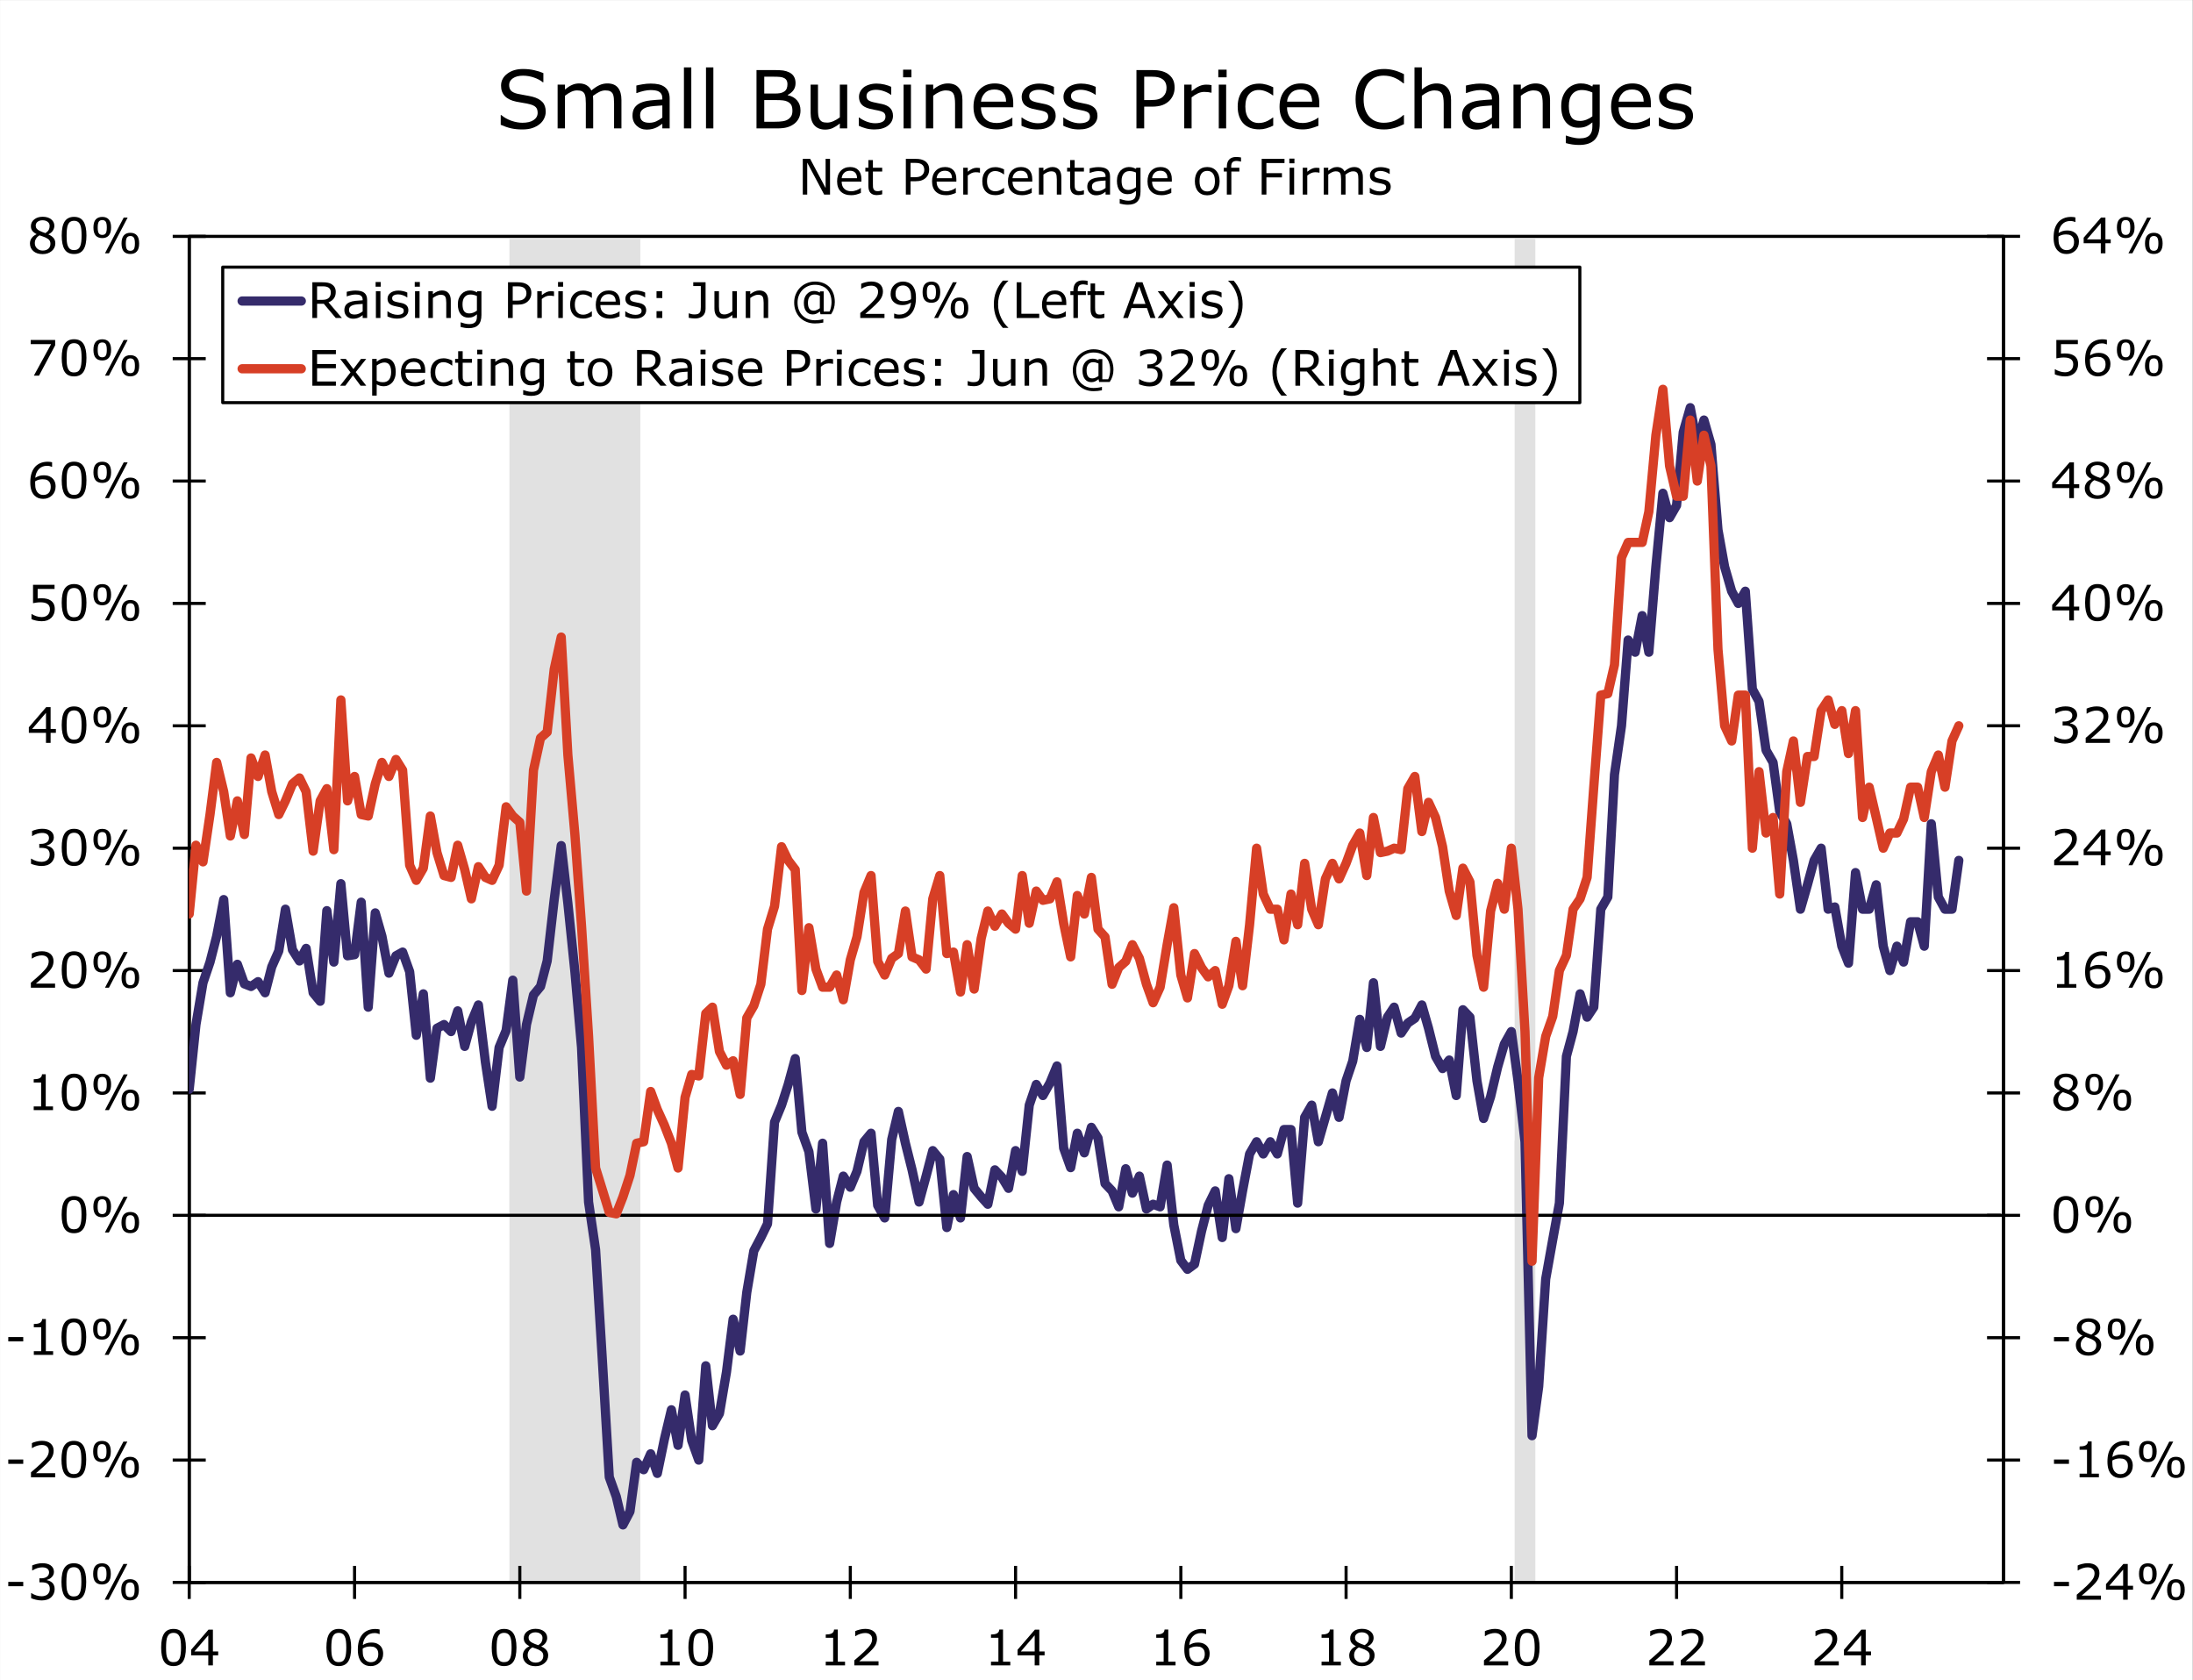<svg contentScriptType="text/ecmascript" width="711.838pt" xmlns:xlink="http://www.w3.org/1999/xlink" zoomAndPan="magnify" viewBox="0 0 711.838 545.346" height="545.346pt" xmlns="http://www.w3.org/2000/svg"><rect x="0" y="0" width="711.838" height="545.346" fill="#808080" stroke="none"/><defs><g><symbol id="glyph0-0" overflow="visible" preserveAspectRatio="xMidYMid meet"><path style="stroke:none;" d="M2 0V-11.969H13.953V0zm.984-1H12.969v-9.969H2.984zm0 0"/></symbol><symbol id="glyph0-1" overflow="visible" preserveAspectRatio="xMidYMid meet"><path style="stroke:none;" d="M6.047-4.375H1.188V-5.781H6.047zm0 0"/></symbol><symbol id="glyph0-2" overflow="visible" preserveAspectRatio="xMidYMid meet"><path style="stroke:none;" d="M9.109.0H1.25V-1.625c.551-.469 1.098-.938 1.641-1.406.551-.469 1.062-.93 1.531-1.391 1-.969 1.68-1.734 2.047-2.297.375-.57.562-1.188.562-1.844.0-.602-.203-1.078-.609-1.422C6.023-10.328 5.473-10.5 4.766-10.5c-.469.0-.98.086-1.531.25C2.68-10.082 2.145-9.828 1.625-9.484H1.547v-1.625c.363-.188.852-.352 1.469-.5.613-.156 1.211-.234 1.797-.234 1.188.0 2.113.289 2.781.859C8.27-10.41 8.609-9.629 8.609-8.641c0 .438-.059.852-.172 1.234C8.332-7.031 8.172-6.672 7.953-6.328c-.199.324-.438.641-.719.953-.273.312-.602.656-.984 1.031C5.688-3.789 5.109-3.258 4.516-2.75c-.586.512-1.137.984-1.656 1.422h6.25zm0 0"/></symbol><symbol id="glyph0-3" overflow="visible" preserveAspectRatio="xMidYMid meet"><path style="stroke:none;" d="M9.375-3.266H7.656V0h-1.5V-3.266H.594V-5.062l5.625-6.531h1.438v7.078H9.375zm-3.219-1.25V-9.75l-4.5 5.234zm0 0"/></symbol><symbol id="glyph0-4" overflow="visible" preserveAspectRatio="xMidYMid meet"><path style="stroke:none;" d="M6.891-8.375c0 1.156-.25 2.023-.75 2.594-.492.562-1.195.844-2.109.844-.949.0-1.668-.281-2.156-.844-.48-.57-.719-1.438-.719-2.594.0-1.164.242-2.031.734-2.594.5-.562 1.211-.844 2.141-.844.938.0 1.645.289 2.125.859.488.562.734 1.422.734 2.578zm5.375-3.219L6.188.0H4.906l6.078-11.594zM16-3.219C16-2.051 15.754-1.188 15.266-.625c-.492.562-1.199.844-2.125.844C12.203.219 11.488-.062 11-.625 10.52-1.195 10.281-2.055 10.281-3.203c0-1.164.242-2.031.734-2.594C11.504-6.367 12.211-6.656 13.141-6.656c.945.0 1.66.289 2.141.859C15.758-5.234 16-4.375 16-3.219zM5.5-8.375C5.5-9.27 5.383-9.895 5.156-10.25c-.23-.352-.605-.531-1.125-.531C3.5-10.781 3.117-10.602 2.891-10.25 2.66-9.895 2.547-9.27 2.547-8.375c0 .898.113 1.523.344 1.875.227.355.609.531 1.141.531.52.0.895-.176 1.125-.531C5.383-6.852 5.5-7.477 5.5-8.375zm9.125 5.156c0-.895-.121-1.516-.359-1.859C14.035-5.43 13.664-5.609 13.156-5.609c-.531.0-.914.18-1.141.531-.23.344-.344.969-.344 1.875.0.898.113 1.523.344 1.875C12.242-.984 12.625-.812 13.156-.812c.508.0.879-.172 1.109-.516C14.504-1.68 14.625-2.312 14.625-3.219zm0 0"/></symbol><symbol id="glyph0-5" overflow="visible" preserveAspectRatio="xMidYMid meet"><path style="stroke:none;" d="M8.438.0H2.172V-1.188h2.406V-8.953H2.172v-1.062c.32.0.672-.023 1.047-.078.375-.062.656-.145.844-.25.238-.125.426-.285.562-.484.145-.195.227-.469.25-.812H6.078V-1.188H8.438zm0 0"/></symbol><symbol id="glyph0-6" overflow="visible" preserveAspectRatio="xMidYMid meet"><path style="stroke:none;" d="M9.281-3.766C9.281-2.586 8.891-1.625 8.109-.875 7.336-.133 6.391.234 5.266.234c-.574.0-1.094-.086-1.562-.25C3.234-.191 2.82-.457 2.469-.812c-.449-.426-.797-.992-1.047-1.703C1.18-3.234 1.062-4.094 1.062-5.094c0-1.031.109-1.941.328-2.734.227-.789.582-1.5 1.062-2.125C2.91-10.535 3.5-10.988 4.219-11.312c.727-.332 1.57-.5 2.531-.5.301.0.555.016.766.047.207.023.414.062.625.125v1.484H8.062C7.926-10.227 7.707-10.301 7.406-10.375 7.113-10.445 6.816-10.484 6.516-10.484c-1.117.0-2.008.355-2.672 1.062C3.176-8.723 2.785-7.781 2.672-6.594c.438-.27.867-.473 1.297-.609.426-.133.914-.203 1.469-.203.488.0.922.047 1.297.141C7.117-7.18 7.508-7 7.906-6.719 8.352-6.406 8.691-6.004 8.922-5.516c.238.48.359 1.062.359 1.75zm-1.578.062c0-.477-.074-.875-.219-1.188-.148-.32-.383-.598-.703-.828-.242-.164-.508-.273-.797-.328C5.691-6.098 5.391-6.125 5.078-6.125c-.449.0-.867.055-1.25.156-.375.105-.762.266-1.156.484C2.66-5.367 2.648-5.258 2.641-5.156c0 .105.0.234.0.391.0.824.082 1.477.25 1.953.164.469.398.844.703 1.125.238.23.492.398.766.5.281.105.586.156.922.156.75.0 1.336-.227 1.766-.688.438-.457.656-1.117.656-1.984zm0 0"/></symbol><symbol id="glyph0-7" overflow="visible" preserveAspectRatio="xMidYMid meet"><path style="stroke:none;" d="M9.188-3.234c0 1-.391 1.836-1.172 2.5-.781.668-1.762 1-2.938 1-1.262.0-2.266-.32-3.016-.969-.742-.656-1.109-1.488-1.109-2.5.0-.645.188-1.227.562-1.75.375-.52.898-.93 1.578-1.234v-.047c-.625-.332-1.09-.695-1.391-1.094-.293-.395-.438-.891-.438-1.484.0-.875.352-1.598 1.062-2.172.719-.582 1.633-.875 2.75-.875 1.156.0 2.078.277 2.766.828C8.531-10.477 8.875-9.77 8.875-8.906 8.875-8.383 8.711-7.867 8.391-7.359c-.324.5-.805.898-1.438 1.188V-6.125c.719.312 1.27.699 1.656 1.156C8.992-4.52 9.188-3.941 9.188-3.234zM7.344-8.891c0-.562-.215-1.004-.641-1.328-.43-.332-.977-.5-1.641-.5-.656.0-1.195.156-1.609.469-.418.312-.625.734-.625 1.266.0.375.102.699.312.969.207.273.523.512.953.719.195.094.473.219.828.375.363.148.719.273 1.062.375.508-.344.863-.695 1.062-1.062.195-.375.297-.801.297-1.281zm.25 5.812c0-.477-.109-.863-.328-1.156-.211-.289-.621-.582-1.234-.875-.242-.113-.508-.219-.797-.312-.293-.094-.68-.227-1.156-.406-.469.25-.844.594-1.125 1.031S2.531-3.863 2.531-3.312c0 .699.238 1.277.719 1.734.477.461 1.094.688 1.844.688s1.352-.191 1.812-.578c.457-.395.688-.93.688-1.609zm0 0"/></symbol><symbol id="glyph0-8" overflow="visible" preserveAspectRatio="xMidYMid meet"><path style="stroke:none;" d="M9.094-5.797c0 2.086-.328 3.609-.984 4.578C7.461-.25 6.453.234 5.078.234c-1.398.0-2.418-.488-3.062-1.469C1.379-2.223 1.062-3.738 1.062-5.781c0-2.062.32-3.582.969-4.562C2.688-11.332 3.703-11.828 5.078-11.828c1.395.0 2.41.5 3.047 1.5.645 1 .969 2.512.969 4.531zM7.047-2.266c.176-.414.297-.91.359-1.484C7.477-4.32 7.516-5.004 7.516-5.797c0-.789-.039-1.477-.109-2.062C7.344-8.441 7.219-8.938 7.031-9.344 6.852-9.738 6.602-10.035 6.281-10.234c-.312-.207-.715-.312-1.203-.312-.492.0-.898.105-1.219.312-.312.199-.562.5-.75.906C2.93-8.941 2.812-8.438 2.75-7.812c-.062.617-.094 1.293-.094 2.031C2.656-4.977 2.68-4.301 2.734-3.75 2.785-3.207 2.906-2.723 3.094-2.297c.176.406.422.719.734.938.312.211.727.312 1.25.312.488.0.895-.098 1.219-.297.32-.207.57-.516.75-.922zm0 0"/></symbol><symbol id="glyph0-9" overflow="visible" preserveAspectRatio="xMidYMid meet"><path style="stroke:none;" d="M8.078-5.578c.25.219.453.5.609.844.164.336.25.766.25 1.297S8.836-2.414 8.641-1.969c-.188.438-.453.82-.797 1.141-.387.367-.844.637-1.375.812-.531.164-1.109.25-1.734.25C4.086.234 3.453.156 2.828.0c-.617-.145-1.125-.305-1.531-.484V-2.125h.125c.438.293.953.539 1.547.734.602.188 1.18.281 1.734.281.332.0.68-.051 1.047-.156.363-.113.66-.273.891-.484.238-.227.414-.477.531-.75.125-.281.188-.629.188-1.047.0-.414-.07-.758-.203-1.031-.137-.281-.32-.5-.547-.656-.242-.156-.527-.258-.859-.312-.324-.062-.68-.094-1.062-.094H3.984V-6.938H4.531c.781.0 1.406-.164 1.875-.5.477-.332.719-.812.719-1.438C7.125-9.156 7.062-9.398 6.938-9.609c-.117-.219-.281-.395-.5-.531C6.219-10.273 5.977-10.367 5.719-10.422 5.469-10.473 5.18-10.5 4.859-10.5 4.367-10.5 3.844-10.41 3.281-10.234c-.555.18-1.074.43-1.562.75H1.641v-1.625c.363-.176.852-.344 1.469-.5.613-.156 1.211-.234 1.797-.234.562.0 1.055.055 1.484.156C6.828-11.582 7.219-11.414 7.562-11.188c.375.25.656.555.844.906C8.602-9.926 8.703-9.516 8.703-9.047c0 .648-.23 1.211-.688 1.688-.449.48-.984.781-1.609.906v.109c.25.043.535.133.859.266.32.137.594.305.812.5zm0 0"/></symbol><symbol id="glyph0-10" overflow="visible" preserveAspectRatio="xMidYMid meet"><path style="stroke:none;" d="M9.016-3.688C9.016-3.145 8.914-2.625 8.719-2.125 8.52-1.633 8.25-1.223 7.906-.891c-.375.367-.824.648-1.344.844-.512.188-1.105.281-1.781.281-.637.0-1.25-.07-1.844-.203C2.352-.094 1.859-.25 1.453-.438V-2.078H1.562c.426.273.926.5 1.5.688.57.188 1.133.281 1.688.281.363.0.719-.051 1.062-.156.344-.102.648-.285.922-.547.227-.219.398-.484.516-.797.125-.312.188-.672.188-1.078S7.363-4.43 7.219-4.703c-.137-.281-.324-.5-.562-.656-.273-.195-.602-.336-.984-.422C5.285-5.863 4.852-5.906 4.375-5.906c-.461.0-.902.031-1.328.094-.418.062-.781.125-1.094.188v-5.969H8.938v1.359H3.453V-7.156C3.68-7.176 3.91-7.191 4.141-7.203 4.379-7.211 4.582-7.219 4.75-7.219c.625.0 1.172.059 1.641.172.477.105.914.293 1.312.562C8.117-6.203 8.441-5.832 8.672-5.375 8.898-4.926 9.016-4.363 9.016-3.688zm0 0"/></symbol><symbol id="glyph0-11" overflow="visible" preserveAspectRatio="xMidYMid meet"><path style="stroke:none;" d="M9.141-9.859 3.891.0H2.219L7.812-10.234H1.203V-11.594h7.938zm0 0"/></symbol><symbol id="glyph0-12" overflow="visible" preserveAspectRatio="xMidYMid meet"><path style="stroke:none;" d="M10.406.0H8.5L3-10.375V0H1.562V-11.594H3.953L8.969-2.125v-9.469h1.438zm0 0"/></symbol><symbol id="glyph0-13" overflow="visible" preserveAspectRatio="xMidYMid meet"><path style="stroke:none;" d="M8.719-4.203H2.312c0 .543.078 1.012.234 1.406.164.398.391.719.672.969.27.25.586.438.953.562.375.125.785.188 1.234.188.594.0 1.188-.113 1.781-.344.602-.238 1.031-.473 1.281-.703h.078V-.531C8.055-.32 7.551-.145 7.031.0 6.52.133 5.984.203 5.422.203 3.973.203 2.844-.188 2.031-.969 1.227-1.75.828-2.859.828-4.297c0-1.426.383-2.555 1.156-3.391C2.766-8.52 3.789-8.938 5.062-8.938c1.164.0 2.066.344 2.703 1.031C8.398-7.227 8.719-6.258 8.719-5zM7.297-5.312c0-.77-.195-1.363-.578-1.781-.387-.426-.965-.641-1.734-.641-.793.0-1.422.234-1.891.703C2.633-6.57 2.375-6 2.312-5.312zm0 0"/></symbol><symbol id="glyph0-14" overflow="visible" preserveAspectRatio="xMidYMid meet"><path style="stroke:none;" d="M5.953-.078C5.68-.004 5.383.051 5.062.094c-.324.051-.617.078-.875.078-.887.0-1.562-.238-2.031-.719-.461-.477-.688-1.242-.688-2.297v-4.625H.484V-8.703H1.469v-2.5H2.938v2.5H5.953V-7.469H2.938V-3.5c0 .461.008.82.031 1.078.02.25.094.484.219.703.113.211.27.367.469.469.195.094.504.141.922.141.238.0.484-.035.734-.109C5.57-1.289 5.758-1.348 5.875-1.391h.078zm0 0"/></symbol><symbol id="glyph0-15" overflow="visible" preserveAspectRatio="xMidYMid meet"><path style="stroke:none;" d=""/></symbol><symbol id="glyph0-16" overflow="visible" preserveAspectRatio="xMidYMid meet"><path style="stroke:none;" d="M9.141-8.094C9.141-7.582 9.051-7.102 8.875-6.656 8.695-6.219 8.445-5.836 8.125-5.516c-.398.398-.871.695-1.422.891-.543.199-1.23.297-2.062.297H3.094V0H1.562V-11.594H4.703c.695.0 1.285.059 1.766.172C6.957-11.305 7.391-11.125 7.766-10.875c.438.293.773.664 1.016 1.109C9.02-9.328 9.141-8.77 9.141-8.094zm-1.594.047C7.547-8.453 7.473-8.801 7.328-9.094 7.191-9.395 6.977-9.641 6.688-9.828c-.25-.156-.539-.27-.859-.344C5.516-10.242 5.113-10.281 4.625-10.281H3.094v4.641h1.312c.613.0 1.113-.051 1.5-.156.395-.113.719-.297.969-.547.238-.25.41-.508.516-.781.102-.281.156-.586.156-.922zm0 0"/></symbol><symbol id="glyph0-17" overflow="visible" preserveAspectRatio="xMidYMid meet"><path style="stroke:none;" d="M6.875-7.109H6.797C6.578-7.16 6.363-7.195 6.156-7.219 5.945-7.238 5.703-7.25 5.422-7.25c-.449.0-.887.102-1.312.297-.418.199-.82.461-1.203.781V0H1.438V-8.703H2.906v1.281C3.488-7.879 4-8.207 4.438-8.406 4.883-8.602 5.336-8.703 5.797-8.703c.258.0.445.012.562.031.113.012.285.031.516.062zm0 0"/></symbol><symbol id="glyph0-18" overflow="visible" preserveAspectRatio="xMidYMid meet"><path style="stroke:none;" d="M7.875-.547C7.383-.305 6.922-.125 6.484.0S5.582.188 5.094.188c-.637.0-1.215-.09-1.734-.266-.523-.188-.969-.469-1.344-.844-.387-.375-.684-.844-.891-1.406C.914-2.898.812-3.57.812-4.344c0-1.414.391-2.531 1.172-3.344S3.801-8.906 5.094-8.906c.488.0.973.074 1.453.219C7.035-8.551 7.477-8.379 7.875-8.172v1.625H7.797c-.449-.352-.914-.625-1.391-.812-.469-.188-.93-.281-1.375-.281-.836.0-1.492.281-1.969.844-.48.562-.719 1.383-.719 2.453.0 1.055.234 1.859.703 2.422s1.129.844 1.984.844c.289.0.586-.035.891-.109.312-.082.586-.188.828-.312.219-.102.422-.219.609-.344s.332-.227.438-.312H7.875zm0 0"/></symbol><symbol id="glyph0-19" overflow="visible" preserveAspectRatio="xMidYMid meet"><path style="stroke:none;" d="M8.719.0H7.25V-4.953C7.25-5.348 7.223-5.723 7.172-6.078c-.043-.352-.125-.629-.25-.828-.125-.219-.312-.379-.562-.484-.242-.102-.559-.156-.953-.156-.398.0-.812.102-1.25.297-.438.199-.855.449-1.25.75V0H1.438V-8.703H2.906v.969c.457-.375.93-.664 1.422-.875.488-.219.988-.328 1.5-.328.938.0 1.648.281 2.141.844.5.562.75 1.383.75 2.453zm0 0"/></symbol><symbol id="glyph0-20" overflow="visible" preserveAspectRatio="xMidYMid meet"><path style="stroke:none;" d="M8.203.0H6.75V-.922c-.137.086-.312.211-.531.375-.219.156-.434.281-.641.375-.242.117-.523.207-.844.281-.312.082-.684.125-1.109.125-.781.0-1.449-.254-2-.766-.543-.52-.812-1.188-.812-2 0-.656.141-1.188.422-1.594s.688-.727 1.219-.969c.52-.227 1.148-.383 1.891-.469C5.094-5.645 5.895-5.707 6.75-5.75v-.219c0-.332-.062-.609-.188-.828-.117-.219-.281-.391-.5-.516-.211-.125-.461-.207-.75-.25C5.031-7.602 4.727-7.625 4.406-7.625 4.02-7.625 3.594-7.57 3.125-7.469c-.469.105-.961.25-1.469.438H1.578V-8.516C1.867-8.586 2.281-8.672 2.812-8.766c.539-.094 1.078-.141 1.609-.141C5.023-8.906 5.555-8.852 6.016-8.75c.457.094.852.266 1.188.516C7.523-8.004 7.77-7.695 7.938-7.312c.176.375.266.844.266 1.406zM6.75-2.141V-4.562C6.301-4.539 5.773-4.504 5.172-4.453 4.566-4.398 4.086-4.32 3.734-4.219c-.43.117-.773.305-1.031.562-.25.25-.375.594-.375 1.031.0.5.145.875.438 1.125.301.25.766.375 1.391.375.508.0.977-.098 1.406-.297.426-.195.82-.438 1.188-.719zm0 0"/></symbol><symbol id="glyph0-21" overflow="visible" preserveAspectRatio="xMidYMid meet"><path style="stroke:none;" d="M8.5-.984C8.5.484 8.16 1.562 7.484 2.25c-.668.695-1.695 1.047-3.078 1.047C3.938 3.297 3.484 3.258 3.047 3.188c-.438-.062-.871-.152-1.297-.266v-1.5h.078c.238.094.617.207 1.141.344.52.145 1.039.219 1.562.219.5.0.91-.062 1.234-.188.32-.117.578-.281.766-.5.176-.199.301-.445.375-.734C6.988.281 7.031-.035 7.031-.391V-1.188c-.438.355-.859.621-1.266.797-.398.18-.906.266-1.531.266C3.191-.125 2.363-.5 1.75-1.25 1.145-2.008.844-3.07.844-4.438c0-.738.102-1.379.312-1.922.207-.551.492-1.023.859-1.422C2.359-8.145 2.77-8.426 3.25-8.625 3.727-8.832 4.207-8.938 4.688-8.938c.5.0.922.055 1.266.156C6.297-8.688 6.656-8.535 7.031-8.328l.094-.375H8.5zM7.031-2.391v-4.75c-.387-.176-.75-.301-1.094-.375C5.602-7.586 5.273-7.625 4.953-7.625c-.812.0-1.449.273-1.906.812-.461.543-.688 1.324-.688 2.344.0.98.164 1.727.5 2.234.344.5.914.75 1.719.75.426.0.852-.082 1.281-.25.426-.164.816-.383 1.172-.656zm0 0"/></symbol><symbol id="glyph0-22" overflow="visible" preserveAspectRatio="xMidYMid meet"><path style="stroke:none;" d="M8.859-4.344c0 1.418-.367 2.539-1.094 3.359C7.035-.172 6.062.234 4.844.234c-1.23.0-2.211-.406-2.938-1.219C1.188-1.805.828-2.926.828-4.344c0-1.414.359-2.535 1.078-3.359C2.633-8.523 3.613-8.938 4.844-8.938c1.219.0 2.191.414 2.922 1.234C8.492-6.879 8.859-5.758 8.859-4.344zm-1.516.0c0-1.125-.227-1.961-.672-2.516C6.234-7.41 5.625-7.688 4.844-7.688c-.793.0-1.406.277-1.844.828-.438.555-.656 1.391-.656 2.516C2.344-3.25 2.562-2.422 3-1.859s1.051.844 1.844.844c.781.0 1.391-.273 1.828-.828.445-.562.672-1.395.672-2.5zm0 0"/></symbol><symbol id="glyph0-23" overflow="visible" preserveAspectRatio="xMidYMid meet"><path style="stroke:none;" d="M6.125-10.703H6.047C5.879-10.742 5.664-10.789 5.406-10.844c-.25-.051-.477-.078-.672-.078-.637.0-1.094.141-1.375.422C3.078-10.227 2.938-9.727 2.938-9v.297H5.578V-7.469H2.984V0H1.516V-7.469H.531V-8.703h.984v-.281c0-1.039.254-1.836.766-2.391C2.801-11.926 3.547-12.203 4.516-12.203c.332.0.629.016.891.047.258.031.5.07.719.109zm0 0"/></symbol><symbol id="glyph0-24" overflow="visible" preserveAspectRatio="xMidYMid meet"><path style="stroke:none;" d="M8.969-10.234h-5.875v3.281H8.141v1.375H3.094V0H1.562V-11.594H8.969zm0 0"/></symbol><symbol id="glyph0-25" overflow="visible" preserveAspectRatio="xMidYMid meet"><path style="stroke:none;" d="M3.016-10.156H1.359v-1.516h1.656zM2.922.0H1.453V-8.703h1.469zm0 0"/></symbol><symbol id="glyph0-26" overflow="visible" preserveAspectRatio="xMidYMid meet"><path style="stroke:none;" d="M14.141.0h-1.469V-4.953c0-.375-.016-.734-.047-1.078C12.594-6.383 12.52-6.664 12.406-6.875c-.117-.219-.289-.383-.516-.5-.219-.113-.543-.172-.969-.172-.406.0-.82.105-1.234.312-.406.199-.812.461-1.219.781C8.477-6.336 8.488-6.195 8.5-6.031 8.508-5.875 8.516-5.719 8.516-5.562V0H7.062V-4.953C7.062-5.336 7.039-5.703 7-6.047c-.031-.344-.102-.617-.203-.828-.125-.227-.305-.395-.531-.5-.219-.113-.539-.172-.953-.172-.398.0-.797.102-1.203.297-.406.199-.809.449-1.203.75V0H1.438V-8.703H2.906v.969c.457-.375.91-.664 1.359-.875.457-.219.941-.328 1.453-.328.594.0 1.098.125 1.516.375.414.25.723.594.922 1.031.594-.5 1.133-.859 1.625-1.078C10.27-8.828 10.789-8.938 11.344-8.938 12.301-8.938 13.004-8.645 13.453-8.062c.457.574.688 1.383.688 2.422zm0 0"/></symbol><symbol id="glyph0-27" overflow="visible" preserveAspectRatio="xMidYMid meet"><path style="stroke:none;" d="M7.656-2.516c0 .805-.328 1.461-.984 1.969-.656.5-1.555.75-2.688.75-.648.0-1.242-.074-1.781-.219-.531-.156-.98-.32-1.344-.5v-1.656H.938c.457.355.969.637 1.531.844.57.199 1.117.297 1.641.297.645.0 1.145-.102 1.5-.312.363-.207.547-.535.547-.984.0-.332-.102-.586-.297-.766-.199-.176-.574-.328-1.125-.453C4.523-3.598 4.25-3.656 3.906-3.719 3.57-3.781 3.27-3.848 3-3.922c-.762-.195-1.305-.488-1.625-.875C1.051-5.191.891-5.676.891-6.25c0-.363.07-.703.219-1.016.156-.32.383-.602.688-.844C2.086-8.359 2.457-8.551 2.906-8.688c.445-.145.945-.219 1.5-.219.52.0 1.047.062 1.578.188S6.957-8.438 7.312-8.25v1.562H7.234c-.375-.281-.828-.516-1.359-.703s-1.059-.281-1.578-.281c-.531.0-.984.105-1.359.312-.367.199-.547.5-.547.906.0.367.109.637.328.812.219.188.57.336 1.062.438.27.062.57.125.906.188.344.062.625.121.844.172.676.156 1.203.43 1.578.812.363.387.547.891.547 1.516zm0 0"/></symbol><symbol id="glyph0-28" overflow="visible" preserveAspectRatio="xMidYMid meet"><path style="stroke:none;" d="M11.156.0h-2l-3.875-4.609H3.094V0H1.562V-11.594h3.25c.695.0 1.281.047 1.75.141C7.031-11.367 7.453-11.207 7.828-10.969 8.242-10.707 8.566-10.375 8.797-9.969 9.035-9.57 9.156-9.062 9.156-8.438c0 .836-.211 1.531-.625 2.094C8.113-5.781 7.535-5.359 6.797-5.078zM7.547-8.328C7.547-8.66 7.488-8.957 7.375-9.219c-.117-.258-.309-.477-.578-.656-.23-.145-.5-.25-.812-.312-.305-.062-.656-.094-1.062-.094H3.094v4.391h1.562c.488.0.914-.039 1.281-.125.363-.094.672-.254.922-.484.238-.219.41-.469.516-.75.113-.289.172-.648.172-1.078zm0 0"/></symbol><symbol id="glyph0-29" overflow="visible" preserveAspectRatio="xMidYMid meet"><path style="stroke:none;" d="M4.562-6.484H2.688v-2.219h1.875zM4.562.0H2.688V-2.219h1.875zm0 0"/></symbol><symbol id="glyph0-30" overflow="visible" preserveAspectRatio="xMidYMid meet"><path style="stroke:none;" d="M5.812-3.016c0 1.023-.312 1.809-.938 2.359-.617.543-1.445.812-2.484.812-.25.0-.586-.023-1-.062C.973.051.625.0.344-.062V-1.5H.422c.219.074.484.152.797.234.312.074.629.109.953.109.477.0.859-.051 1.141-.156.281-.113.488-.273.625-.484.145-.207.234-.457.266-.75.039-.301.062-.648.062-1.047V-10.375H1.812v-1.219h4zm0 0"/></symbol><symbol id="glyph0-31" overflow="visible" preserveAspectRatio="xMidYMid meet"><path style="stroke:none;" d="M8.656.0H7.188V-.969c-.492.398-.965.699-1.422.906-.449.195-.945.297-1.484.297-.918.0-1.633-.273-2.141-.828C1.629-1.156 1.375-1.973 1.375-3.047v-5.656H2.844V-3.75c0 .449.02.828.062 1.141.039.312.129.578.266.797.133.23.312.398.531.5.227.105.555.156.984.156.383.0.801-.098 1.25-.297.445-.195.863-.445 1.25-.75v-6.5H8.656zm0 0"/></symbol><symbol id="glyph0-32" overflow="visible" preserveAspectRatio="xMidYMid meet"><path style="stroke:none;" d="M14.562-5.172C14.562-4.441 14.457-3.738 14.25-3.062 14.039-2.395 13.738-1.781 13.344-1.219H9.922L9.719-2.125C9.332-1.812 8.961-1.57 8.609-1.406c-.355.168-.762.25-1.219.25-.875.0-1.574-.328-2.094-.984-.523-.664-.781-1.594-.781-2.781.0-1.176.316-2.113.953-2.812C6.113-8.43 6.879-8.781 7.766-8.781c.375.0.707.043 1 .125C9.055-8.57 9.375-8.441 9.719-8.266v-.375h1.234V-2.094H12.844C13.062-2.477 13.223-2.961 13.328-3.547 13.441-4.129 13.5-4.656 13.5-5.125 13.5-5.969 13.379-6.738 13.141-7.438 12.91-8.133 12.566-8.734 12.109-9.234 11.648-9.734 11.082-10.113 10.406-10.375 9.738-10.645 8.973-10.781 8.109-10.781c-.824.0-1.578.152-2.266.453-.688.305-1.281.711-1.781 1.219C3.562-8.598 3.172-7.988 2.891-7.281c-.281.711-.422 1.461-.422 2.25.0.867.133 1.652.406 2.359.27.711.648 1.312 1.141 1.812.52.531 1.125.926 1.812 1.188.688.27 1.438.406 2.25.406C8.523.734 8.988.703 9.469.641 9.945.586 10.398.5 10.828.375V1.484c-.5.102-.969.176-1.406.219C8.984 1.742 8.535 1.766 8.078 1.766c-.969.0-1.867-.168-2.688-.5-.824-.336-1.531-.793-2.125-1.375C2.672-.711 2.207-1.43 1.875-2.266c-.336-.832-.5-1.758-.5-2.781.0-.957.172-1.848.516-2.672C2.242-8.551 2.719-9.27 3.312-9.875c.602-.602 1.316-1.078 2.141-1.422.832-.352 1.719-.531 2.656-.531 1.02.0 1.926.164 2.719.484C11.629-11.02 12.305-10.57 12.859-10 13.41-9.414 13.832-8.711 14.125-7.891c.289.812.438 1.719.438 2.719zm-4.859 2V-7.219C9.367-7.363 9.07-7.469 8.812-7.531 8.551-7.602 8.273-7.641 7.984-7.641c-.668.0-1.195.234-1.578.703-.375.469-.562 1.137-.562 2 0 .844.148 1.484.453 1.922.301.43.77.641 1.406.641.344.0.688-.078 1.031-.234C9.086-2.766 9.41-2.953 9.703-3.172zm0 0"/></symbol><symbol id="glyph0-33" overflow="visible" preserveAspectRatio="xMidYMid meet"><path style="stroke:none;" d="M9.094-6.5C9.094-5.488 8.973-4.566 8.734-3.734 8.504-2.91 8.16-2.207 7.703-1.625 7.223-1.031 6.629-.57 5.922-.25 5.211.062 4.375.219 3.406.219c-.273.0-.527-.016-.766-.047-.23-.023-.438-.062-.625-.125V-1.438H2.094c.145.074.352.148.625.219.281.074.586.109.922.109 1.145.0 2.047-.344 2.703-1.031S7.379-3.781 7.484-5c-.492.293-.949.5-1.375.625-.43.125-.891.188-1.391.188-.48.0-.914-.047-1.297-.141-.387-.094-.773-.273-1.156-.547-.461-.312-.809-.711-1.047-1.203C.988-6.566.875-7.148.875-7.828c0-1.188.391-2.148 1.172-2.891C2.828-11.457 3.781-11.828 4.906-11.828c.551.0 1.066.09 1.547.266C6.93-11.395 7.352-11.133 7.719-10.781 8.156-10.352 8.492-9.801 8.734-9.125 8.973-8.445 9.094-7.57 9.094-6.5zM7.516-6.828c0-.801-.086-1.445-.25-1.938C7.098-9.254 6.867-9.633 6.578-9.906c-.242-.238-.5-.406-.781-.5C5.516-10.508 5.211-10.562 4.891-10.562c-.75.0-1.344.234-1.781.703-.43.469-.641 1.125-.641 1.969C2.469-7.398 2.535-7 2.672-6.688c.133.312.367.59.703.828.238.156.5.266.781.328C4.438-5.477 4.75-5.453 5.094-5.453c.395.0.801-.051 1.219-.156.414-.113.805-.273 1.172-.484C7.492-6.207 7.5-6.316 7.5-6.422 7.508-6.523 7.516-6.66 7.516-6.828zm0 0"/></symbol><symbol id="glyph0-34" overflow="visible" preserveAspectRatio="xMidYMid meet"><path style="stroke:none;" d="M6.094 3.203H4.312c-.918-1.055-1.633-2.199-2.141-3.438-.512-1.25-.766-2.656-.766-4.219s.254-2.969.766-4.219c.508-1.25 1.223-2.398 2.141-3.453H6.094v.078C5.676-11.66 5.273-11.219 4.891-10.719 4.516-10.227 4.16-9.656 3.828-9 3.516-8.352 3.258-7.645 3.062-6.875c-.188.762-.281 1.57-.281 2.422.0.887.094 1.699.281 2.438.188.742.441 1.438.766 2.094.312.645.664 1.223 1.062 1.734.406.52.805.957 1.203 1.312zm0 0"/></symbol><symbol id="glyph0-35" overflow="visible" preserveAspectRatio="xMidYMid meet"><path style="stroke:none;" d="M8.891.0H1.562V-11.594H3.094V-1.375H8.891zm0 0"/></symbol><symbol id="glyph0-36" overflow="visible" preserveAspectRatio="xMidYMid meet"><path style="stroke:none;" d="M10.703.0H9.062L7.922-3.234H2.906L1.766.0H.203l4.219-11.594h2.062zm-3.25-4.562L5.406-10.25 3.375-4.562zm0 0"/></symbol><symbol id="glyph0-37" overflow="visible" preserveAspectRatio="xMidYMid meet"><path style="stroke:none;" d="M8.969.0H7.125L4.656-3.344 2.172.0H.469L3.859-4.344.5-8.703H2.344L4.797-5.406l2.469-3.297H8.969L5.547-4.422zm0 0"/></symbol><symbol id="glyph0-38" overflow="visible" preserveAspectRatio="xMidYMid meet"><path style="stroke:none;" d="M5.828-4.453c0 1.562-.258 2.969-.766 4.219-.5 1.238-1.215 2.383-2.141 3.438H1.141V3.125c.406-.355.805-.793 1.203-1.312C2.75 1.301 3.102.723 3.406.078c.32-.656.578-1.352.766-2.094.195-.738.297-1.551.297-2.438.0-.852-.102-1.66-.297-2.422-.188-.77-.445-1.477-.766-2.125-.324-.656-.68-1.227-1.062-1.719-.375-.5-.777-.941-1.203-1.328V-12.125h1.781C3.848-11.07 4.562-9.922 5.062-8.672c.508 1.25.766 2.656.766 4.219zm0 0"/></symbol><symbol id="glyph0-39" overflow="visible" preserveAspectRatio="xMidYMid meet"><path style="stroke:none;" d="M9.203.0H1.562V-11.594H9.203v1.359H3.094v3.188H9.203v1.375H3.094V-1.375H9.203zm0 0"/></symbol><symbol id="glyph0-40" overflow="visible" preserveAspectRatio="xMidYMid meet"><path style="stroke:none;" d="M9.094-4.453c0 .711-.105 1.355-.312 1.938C8.582-1.93 8.301-1.438 7.938-1.031c-.344.387-.75.684-1.219.891-.461.207-.949.312-1.469.312-.449.0-.859-.055-1.234-.156C3.648-.078 3.281-.227 2.906-.438V3.203H1.438V-8.703H2.906v.906c.383-.32.82-.594 1.312-.812.488-.219 1.004-.328 1.547-.328C6.816-8.938 7.633-8.539 8.219-7.75c.582.793.875 1.891.875 3.297zm-1.5.031c0-1.039-.184-1.82-.547-2.344-.355-.52-.906-.781-1.656-.781-.418.0-.84.094-1.266.281-.43.18-.836.414-1.219.703V-1.625c.414.188.77.32 1.062.391.301.062.645.094 1.031.094.812.0 1.445-.273 1.906-.828.457-.551.688-1.367.688-2.453zm0 0"/></symbol><symbol id="glyph0-41" overflow="visible" preserveAspectRatio="xMidYMid meet"><path style="stroke:none;" d="M8.719.0H7.25V-4.953C7.25-5.348 7.223-5.723 7.172-6.078c-.043-.352-.125-.629-.25-.828-.125-.219-.312-.379-.562-.484-.242-.102-.559-.156-.953-.156-.398.0-.812.102-1.25.297-.438.199-.855.449-1.25.75V0H1.438V-12.125H2.906v4.391c.457-.375.93-.664 1.422-.875.488-.219.988-.328 1.5-.328.938.0 1.648.281 2.141.844.5.562.75 1.383.75 2.453zm0 0"/></symbol><symbol id="glyph1-0" overflow="visible" preserveAspectRatio="xMidYMid meet"><path style="stroke:none;" d="M3.25.0V-19.531H22.797V0zM4.891-1.625H21.156V-17.906H4.891zm0 0"/></symbol><symbol id="glyph1-1" overflow="visible" preserveAspectRatio="xMidYMid meet"><path style="stroke:none;" d="M16.312-5.406c0 .742-.172 1.469-.516 2.188S14.969-1.891 14.344-1.391C13.664-.848 12.875-.422 11.969-.109 11.07.191 9.988.344 8.719.344c-1.367.0-2.594-.125-3.688-.375C3.938-.289 2.828-.672 1.703-1.172v-3.156H1.875c.957.805 2.062 1.422 3.312 1.859 1.258.43 2.441.641 3.547.641 1.562.0 2.773-.289 3.641-.875.875-.594 1.312-1.375 1.312-2.344.0-.844-.211-1.461-.625-1.859-.406-.395-1.031-.703-1.875-.922C10.551-8.004 9.863-8.145 9.125-8.25 8.383-8.363 7.598-8.504 6.766-8.672 5.086-9.023 3.844-9.633 3.031-10.5 2.219-11.363 1.812-12.484 1.812-13.859c0-1.582.672-2.879 2.016-3.891 1.344-1.02 3.039-1.531 5.094-1.531 1.332.0 2.551.133 3.656.391 1.113.25 2.102.562 2.969.938v2.969h-.188C14.641-15.586 13.691-16.094 12.516-16.5c-1.168-.406-2.367-.609-3.594-.609-1.355.0-2.445.281-3.266.844-.812.562-1.219 1.281-1.219 2.156.0.793.203 1.414.609 1.859C5.453-11.801 6.172-11.457 7.203-11.219 7.742-11.102 8.516-10.957 9.516-10.781 10.516-10.613 11.363-10.441 12.062-10.266 13.469-9.891 14.523-9.32 15.234-8.562c.719.75 1.078 1.805 1.078 3.156zm0 0"/></symbol><symbol id="glyph1-2" overflow="visible" preserveAspectRatio="xMidYMid meet"><path style="stroke:none;" d="M23.078.0H20.688V-8.094c0-.602-.027-1.188-.078-1.75C20.555-10.414 20.441-10.875 20.266-11.219 20.066-11.582 19.785-11.859 19.422-12.047c-.367-.188-.891-.281-1.578-.281-.668.0-1.34.172-2.016.516C15.16-11.477 14.492-11.055 13.828-10.547 13.848-10.348 13.863-10.117 13.875-9.859 13.895-9.598 13.906-9.344 13.906-9.094V0H11.516V-8.094C11.516-8.719 11.488-9.312 11.438-9.875 11.383-10.438 11.27-10.891 11.094-11.234 10.895-11.598 10.613-11.867 10.25-12.047c-.367-.188-.891-.281-1.578-.281-.656.0-1.312.164-1.969.484C6.047-11.52 5.395-11.109 4.75-10.609V0H2.359V-14.203H4.75V-12.625c.738-.625 1.477-1.109 2.219-1.453.75-.344 1.539-.516 2.375-.516.969.0 1.785.203 2.453.609.676.406 1.18.969 1.516 1.688.969-.812 1.848-1.395 2.641-1.75C16.754-14.41 17.609-14.594 18.516-14.594c1.562.0 2.711.477 3.453 1.422.738.938 1.109 2.258 1.109 3.953zm0 0"/></symbol><symbol id="glyph1-3" overflow="visible" preserveAspectRatio="xMidYMid meet"><path style="stroke:none;" d="M13.391.0h-2.375V-1.516C10.805-1.367 10.52-1.164 10.156-.906 9.789-.645 9.441-.441 9.109-.297 8.711-.098 8.254.062 7.734.188 7.211.32 6.602.391 5.906.391c-1.273.0-2.355-.422-3.25-1.266-.887-.852-1.328-1.938-1.328-3.25.0-1.07.227-1.941.688-2.609C2.473-7.398 3.133-7.926 4-8.312 4.863-8.688 5.898-8.941 7.109-9.078 8.316-9.211 9.617-9.316 11.016-9.391V-9.75C11.016-10.289 10.914-10.738 10.719-11.094 10.531-11.457 10.258-11.738 9.906-11.938 9.57-12.133 9.164-12.266 8.688-12.328 8.207-12.398 7.711-12.438 7.203-12.438c-.637.0-1.34.086-2.109.25-.773.168-1.57.406-2.391.719h-.125v-2.438c.469-.125 1.141-.258 2.016-.406.883-.156 1.758-.234 2.625-.234 1 0 1.867.086 2.609.25C10.566-14.129 11.207-13.848 11.75-13.453 12.281-13.066 12.688-12.562 12.969-11.938 13.25-11.32 13.391-10.555 13.391-9.641zm-2.375-3.5V-7.453C10.285-7.41 9.426-7.348 8.438-7.266 7.445-7.18 6.664-7.055 6.094-6.891c-.688.199-1.246.508-1.672.922-.418.406-.625.969-.625 1.688.0.812.242 1.43.734 1.844.488.406 1.238.609 2.25.609.832.0 1.598-.16 2.297-.484C9.773-2.645 10.422-3.039 11.016-3.5zm0 0"/></symbol><symbol id="glyph1-4" overflow="visible" preserveAspectRatio="xMidYMid meet"><path style="stroke:none;" d="M4.766.0H2.375V-19.797H4.766zm0 0"/></symbol><symbol id="glyph1-5" overflow="visible" preserveAspectRatio="xMidYMid meet"><path style="stroke:none;" d=""/></symbol><symbol id="glyph1-6" overflow="visible" preserveAspectRatio="xMidYMid meet"><path style="stroke:none;" d="M16.828-5.828c0 .949-.18 1.781-.531 2.5-.355.719-.836 1.312-1.438 1.781-.719.555-1.508.949-2.359 1.188C11.656-.117 10.578.0 9.266.0H2.547V-18.938H8.156c1.375.0 2.406.055 3.094.156.688.105 1.348.312 1.984.625C13.922-17.789 14.422-17.32 14.734-16.75 15.055-16.176 15.219-15.488 15.219-14.688 15.219-13.789 14.988-13.023 14.531-12.391 14.07-11.766 13.457-11.258 12.688-10.875v.109C13.969-10.504 14.977-9.941 15.719-9.078 16.457-8.223 16.828-7.141 16.828-5.828zm-4.234-8.531c0-.457-.078-.844-.234-1.156C12.211-15.828 11.969-16.082 11.625-16.281 11.227-16.508 10.742-16.648 10.172-16.703 9.609-16.754 8.906-16.781 8.062-16.781h-3v5.469h3.25c.789.0 1.422-.039 1.891-.125.469-.082.898-.25 1.297-.5C11.895-12.195 12.176-12.523 12.344-12.922c.164-.406.25-.883.25-1.438zM14.203-5.719c0-.77-.117-1.379-.344-1.828C13.629-7.992 13.211-8.375 12.609-8.688 12.203-8.895 11.707-9.031 11.125-9.094 10.551-9.156 9.848-9.188 9.016-9.188H5.062v7.031H8.391C9.492-2.156 10.395-2.211 11.094-2.328c.707-.113 1.285-.32 1.734-.625C13.305-3.285 13.656-3.66 13.875-4.078c.219-.426.328-.973.328-1.641zm0 0"/></symbol><symbol id="glyph1-7" overflow="visible" preserveAspectRatio="xMidYMid meet"><path style="stroke:none;" d="M14.125.0H11.734V-1.578c-.805.637-1.574 1.125-2.312 1.469-.742.332-1.555.5-2.438.5C5.492.391 4.332-.062 3.5-.969c-.836-.914-1.25-2.254-1.25-4.016v-9.219H4.641V-6.125c0 .73.031 1.352.094 1.859.07.512.219.949.438 1.312.227.375.523.652.891.828.363.168.895.25 1.594.25C8.27-1.875 8.941-2.035 9.672-2.359 10.41-2.68 11.098-3.094 11.734-3.594V-14.203H14.125zm0 0"/></symbol><symbol id="glyph1-8" overflow="visible" preserveAspectRatio="xMidYMid meet"><path style="stroke:none;" d="M12.5-4.094c0 1.293-.539 2.355-1.609 3.188C9.816-.07 8.352.344 6.5.344c-1.055.0-2.016-.125-2.891-.375S2-.555 1.406-.859V-3.531h.125c.75.562 1.586 1.016 2.516 1.359.926.336 1.812.5 2.656.5 1.051.0 1.875-.172 2.469-.516s.891-.879.891-1.609C10.062-4.348 9.898-4.77 9.578-5.062 9.254-5.352 8.633-5.598 7.719-5.797 7.383-5.867 6.941-5.957 6.391-6.062c-.543-.102-1.043-.211-1.5-.328C3.648-6.723 2.77-7.207 2.25-7.844 1.727-8.488 1.469-9.281 1.469-10.219c0-.582.117-1.129.359-1.641C2.066-12.379 2.43-12.844 2.922-13.25 3.398-13.645 4.004-13.957 4.734-14.188c.738-.238 1.562-.359 2.469-.359.844.0 1.695.105 2.562.312.875.211 1.598.461 2.172.75v2.562h-.125C11.207-11.367 10.469-11.75 9.594-12.062s-1.734-.469-2.578-.469c-.875.0-1.617.172-2.219.516-.594.336-.891.828-.891 1.484.0.586.18 1.027.547 1.328.352.293.93.531 1.734.719C6.625-8.379 7.113-8.273 7.656-8.172c.551.094 1.008.188 1.375.281 1.113.25 1.969.684 2.562 1.297.602.637.906 1.469.906 2.5zm0 0"/></symbol><symbol id="glyph1-9" overflow="visible" preserveAspectRatio="xMidYMid meet"><path style="stroke:none;" d="M4.922-16.578H2.219V-19.062H4.922zM4.766.0H2.375V-14.203H4.766zm0 0"/></symbol><symbol id="glyph1-10" overflow="visible" preserveAspectRatio="xMidYMid meet"><path style="stroke:none;" d="M14.234.0H11.844V-8.094C11.844-8.738 11.801-9.348 11.719-9.922 11.645-10.492 11.508-10.941 11.312-11.266 11.094-11.617 10.785-11.883 10.391-12.062 9.992-12.238 9.477-12.328 8.844-12.328 8.188-12.328 7.5-12.164 6.781-11.844 6.07-11.52 5.395-11.109 4.75-10.609V0H2.359V-14.203H4.75V-12.625c.738-.625 1.504-1.109 2.297-1.453.801-.344 1.625-.516 2.469-.516 1.531.0 2.695.465 3.5 1.391.812.918 1.219 2.246 1.219 3.984zm0 0"/></symbol><symbol id="glyph1-11" overflow="visible" preserveAspectRatio="xMidYMid meet"><path style="stroke:none;" d="M14.25-6.859H3.781c0 .875.129 1.641.391 2.297.258.648.617 1.18 1.078 1.594.438.406.957.715 1.562.922C7.426-1.848 8.098-1.75 8.828-1.75c.969.0 1.941-.191 2.922-.578.977-.383 1.676-.766 2.094-1.141h.125V-.859c-.812.336-1.641.617-2.484.844-.836.227-1.711.344-2.625.344-2.367.0-4.211-.633-5.531-1.906-1.324-1.281-1.984-3.094-1.984-5.438.0-2.32.633-4.164 1.906-5.531 1.27-1.363 2.938-2.047 5-2.047 1.914.0 3.395.559 4.438 1.672C13.727-11.805 14.25-10.219 14.25-8.156zM11.922-8.688C11.91-9.938 11.594-10.906 10.969-11.594S9.395-12.625 8.125-12.625c-1.281.0-2.305.383-3.062 1.141-.75.75-1.18 1.684-1.281 2.797zm0 0"/></symbol><symbol id="glyph1-12" overflow="visible" preserveAspectRatio="xMidYMid meet"><path style="stroke:none;" d="M14.938-13.219c0 .844-.152 1.625-.453 2.344C14.191-10.164 13.785-9.547 13.266-9.016c-.656.656-1.434 1.148-2.328 1.469C10.051-7.223 8.93-7.062 7.578-7.062H5.062V0H2.547V-18.938H7.688c1.133.0 2.094.102 2.875.297.789.188 1.492.484 2.109.891.719.48 1.273 1.078 1.672 1.797.395.719.594 1.633.594 2.734zm-2.625.062C12.312-13.801 12.195-14.363 11.969-14.844 11.738-15.332 11.391-15.727 10.922-16.031 10.516-16.301 10.051-16.492 9.531-16.609 9.008-16.723 8.348-16.781 7.547-16.781H5.062v7.578h2.125C8.207-9.203 9.035-9.289 9.672-9.469 10.305-9.656 10.82-9.953 11.219-10.359 11.613-10.766 11.895-11.191 12.062-11.641 12.227-12.086 12.312-12.594 12.312-13.156zm0 0"/></symbol><symbol id="glyph1-13" overflow="visible" preserveAspectRatio="xMidYMid meet"><path style="stroke:none;" d="M11.219-11.594h-.125C10.738-11.676 10.391-11.738 10.047-11.781 9.711-11.82 9.316-11.844 8.859-11.844c-.73.0-1.438.168-2.125.5C6.047-11.02 5.383-10.598 4.75-10.078V0H2.359V-14.203H4.75v2.094C5.695-12.867 6.531-13.406 7.25-13.719c.727-.32 1.469-.484 2.219-.484.414.0.719.012.906.031.188.023.469.062.844.125zm0 0"/></symbol><symbol id="glyph1-14" overflow="visible" preserveAspectRatio="xMidYMid meet"><path style="stroke:none;" d="M12.859-.891c-.805.387-1.562.684-2.281.891C9.867.207 9.113.312 8.312.312 7.281.312 6.336.164 5.484-.125 4.629-.426 3.895-.883 3.281-1.5c-.617-.613-1.094-1.383-1.438-2.312C1.5-4.75 1.328-5.836 1.328-7.078c0-2.32.633-4.145 1.906-5.469C4.516-13.867 6.207-14.531 8.312-14.531c.812.0 1.609.117 2.391.344.781.23 1.5.508 2.156.828v2.656h-.125C12.004-11.266 11.25-11.695 10.469-12 9.695-12.312 8.941-12.469 8.203-12.469c-1.355.0-2.43.461-3.219 1.375C4.203-10.188 3.812-8.848 3.812-7.078c0 1.711.383 3.027 1.156 3.953.77.918 1.848 1.375 3.234 1.375.477.0.969-.062 1.469-.188.5-.133.953-.301 1.359-.5C11.375-2.613 11.695-2.801 12-3c.312-.207.555-.379.734-.516h.125zm0 0"/></symbol><symbol id="glyph1-15" overflow="visible" preserveAspectRatio="xMidYMid meet"><path style="stroke:none;" d="M17.172-1.375c-.469.211-.891.402-1.266.578-.375.18-.871.367-1.484.562-.523.156-1.086.289-1.688.406C12.129.285 11.461.344 10.734.344c-1.375.0-2.625-.195-3.75-.578S4.883-1.223 4.062-2.047c-.812-.801-1.449-1.82-1.906-3.062-.461-1.25-.688-2.695-.688-4.344.0-1.562.219-2.957.656-4.188C2.562-14.867 3.195-15.906 4.031-16.75 4.832-17.57 5.801-18.195 6.938-18.625c1.145-.438 2.414-.656 3.812-.656 1.008.0 2.02.125 3.031.375 1.02.242 2.148.672 3.391 1.297V-14.625h-.188C15.941-15.5 14.906-16.133 13.875-16.531 12.852-16.926 11.754-17.125 10.578-17.125c-.961.0-1.824.156-2.594.469C7.223-16.352 6.539-15.875 5.938-15.219 5.352-14.582 4.895-13.781 4.562-12.812c-.324.969-.484 2.09-.484 3.359.0 1.336.176 2.48.531 3.438.363.961.832 1.742 1.406 2.344.594.625 1.285 1.09 2.078 1.391.789.305 1.629.453 2.516.453 1.207.0 2.344-.207 3.406-.625 1.062-.414 2.051-1.039 2.969-1.875h.188zm0 0"/></symbol><symbol id="glyph1-16" overflow="visible" preserveAspectRatio="xMidYMid meet"><path style="stroke:none;" d="M14.234.0H11.844V-8.094C11.844-8.738 11.801-9.348 11.719-9.922 11.645-10.492 11.508-10.941 11.312-11.266 11.094-11.617 10.785-11.883 10.391-12.062 9.992-12.238 9.477-12.328 8.844-12.328 8.188-12.328 7.5-12.164 6.781-11.844 6.07-11.52 5.395-11.109 4.75-10.609V0H2.359V-19.797H4.75V-12.625c.738-.625 1.504-1.109 2.297-1.453.801-.344 1.625-.516 2.469-.516 1.531.0 2.695.465 3.5 1.391.812.918 1.219 2.246 1.219 3.984zm0 0"/></symbol><symbol id="glyph1-17" overflow="visible" preserveAspectRatio="xMidYMid meet"><path style="stroke:none;" d="M13.875-1.609c0 2.406-.547 4.172-1.641 5.297S9.457 5.375 7.188 5.375C6.426 5.375 5.688 5.32 4.969 5.219c-.711-.105-1.414-.258-2.109-.453v-2.438h.125c.395.156 1.016.344 1.859.562.852.227 1.703.344 2.547.344.812.0 1.484-.102 2.016-.297.539-.199.957-.469 1.25-.812C10.957 1.789 11.172 1.391 11.297.922c.125-.461.188-.977.188-1.562V-1.938c-.719.586-1.406 1.016-2.062 1.297S7.926-.219 6.906-.219c-1.699.0-3.047-.609-4.047-1.828C1.867-3.273 1.375-5.004 1.375-7.234c0-1.219.172-2.27.516-3.156.344-.883.812-1.648 1.406-2.297.551-.602 1.219-1.07 2-1.406.789-.332 1.578-.5 2.359-.5.82.0 1.508.086 2.062.25.562.156 1.148.406 1.766.75l.156-.609H13.875zM11.484-3.906v-7.75C10.848-11.938 10.254-12.141 9.703-12.266c-.543-.125-1.086-.188-1.625-.188-1.312.0-2.352.445-3.109 1.328-.75.875-1.125 2.156-1.125 3.844.0 1.594.273 2.805.828 3.625.562.824 1.492 1.234 2.797 1.234.695.0 1.395-.133 2.094-.406.695-.27 1.336-.629 1.922-1.078zm0 0"/></symbol></g><clipPath id="clip1"><path d="M.008.012H711.836V545.348H.008zm0 0"/></clipPath><clipPath id="clip2"><path d="M61.328 130H638V497H61.328zm0 0"/></clipPath><clipPath id="clip3"><path d="M61.328 393H650v2H61.328zm0 0"/></clipPath><clipPath id="clip4"><path d="M61.328 124H638V411H61.328zm0 0"/></clipPath></defs><g id="surface1"><g clip-rule="nonzero" clip-path="url(#clip1)"><path style="stroke:none;fill-rule:evenodd;fill:rgb(100%,100%,100%);fill-opacity:1;" d="M.008 545.262H711.758V.012H.008zm0 0"/></g><path style="fill-rule:evenodd;fill:rgb(100%,100%,100%);fill-opacity:1;stroke-width:1;stroke-linecap:butt;stroke-linejoin:round;stroke:rgb(0%,0%,0%);stroke-opacity:1;stroke-miterlimit:10;" d="M74.369 86.418H663.299V523.297H74.369zm0 0" transform="matrix(1,0,0,-1,-12.951,600.012)"/><path style="stroke:none;fill-rule:nonzero;fill:rgb(88.199%,88.199%,88.199%);fill-opacity:1;" d="M165.367 77.531h2.16v436.062h-2.16zm2.16.0h2.281v436.062h-2.281zm2.281.0h2.281v436.062h-2.281zm2.281.0H174.25v436.062h-2.16zm2.16.0h2.277v436.062H174.25zm2.277.0h2.281v436.062h-2.281zm2.281.0h2.16v436.062h-2.16zm2.16.0H183.25v436.062h-2.281zm2.281.0h2.16v436.062H183.25zm2.16.0H187.688v436.062h-2.277zm2.277.0h2.281v436.062H187.688zm2.281.0h2.16v436.062H189.969zm2.16.0h2.281v436.062h-2.281zm2.281.0H196.688v436.062h-2.277zm2.277.0h2.16v436.062H196.688zm2.16.0h2.281v436.062h-2.281zm2.281.0h2.16v436.062h-2.16zm2.16.0h2.281v436.062h-2.281zm2.281.0h2.277v436.062h-2.277zm286.078.0h2.281v436.062h-2.281zm2.281.0H496.09v436.062H493.93zm2.16.0H498.367v436.062H496.09zm0 0"/><path style="stroke:none;fill-rule:nonzero;fill:rgb(88.199%,88.199%,88.199%);fill-opacity:1;" d="M165.367 370.211h2.16v24.242h-2.16zm2.16.0h2.281v24.242h-2.281zm2.281.0h2.281v24.242h-2.281zm2.281.0H174.25v24.242h-2.16zm2.16.0h2.277v24.242H174.25zm2.277.0h2.281v24.242h-2.281zm2.281.0h2.16v24.242h-2.16zm2.16.0H183.25v24.242h-2.281zm2.281.0h2.16v24.242H183.25zm2.16.0H187.688v24.242h-2.277zm2.277.0h2.281v24.242H187.688zm2.281.0h2.16v24.242H189.969zm2.16.0h2.281v24.242h-2.281zm2.281.0H196.688v24.242h-2.277zm2.277.0h2.16v24.242H196.688zm2.16.0h2.281v24.242h-2.281zm2.281.0h2.16v24.242h-2.16zm2.16.0h2.281v24.242h-2.281zm2.281.0h2.277v24.242h-2.277zm286.078.0h2.281v24.242h-2.281zm2.281.0H496.09v24.242H493.93zm2.16.0H498.367v24.242H496.09zm0 0"/><path style="fill:none;stroke-width:1;stroke-linecap:butt;stroke-linejoin:round;stroke:rgb(0%,0%,0%);stroke-opacity:1;stroke-miterlimit:10;" d="M663.299 86.418V523.301" transform="matrix(1,0,0,-1,-12.951,600.012)"/><path style="fill:none;stroke-width:1;stroke-linecap:butt;stroke-linejoin:round;stroke:rgb(0%,0%,0%);stroke-opacity:1;stroke-miterlimit:10;" d="M657.939 86.418h10.719m-10.719 39.703h10.719m-10.719 39.719h10.719m-10.719 39.719h10.719m-10.719 39.723h10.719m-10.719 39.719h10.719m-10.719 39.719h10.719m-10.719 39.723h10.719m-10.719 39.719h10.719m-10.719 39.719h10.719m-10.719 39.723h10.719m-10.719 39.699h10.719" transform="matrix(1,0,0,-1,-12.951,600.012)"/><path style="fill:none;stroke-width:1;stroke-linecap:butt;stroke-linejoin:round;stroke:rgb(0%,0%,0%);stroke-opacity:1;stroke-miterlimit:10;" d="M74.369 86.418V523.301" transform="matrix(1,0,0,-1,-12.951,600.012)"/><path style="fill:none;stroke-width:1;stroke-linecap:butt;stroke-linejoin:round;stroke:rgb(0%,0%,0%);stroke-opacity:1;stroke-miterlimit:10;" d="M69.01 86.418H79.732M69.01 126.121H79.732m-10.723 39.719H79.732m-10.723 39.719H79.732M69.01 245.281H79.732m-10.723 39.719H79.732m-10.723 39.719H79.732M69.01 364.442H79.732m-10.723 39.719H79.732m-10.723 39.719H79.732M69.01 483.602H79.732M69.01 523.301H79.732" transform="matrix(1,0,0,-1,-12.951,600.012)"/><path style="fill:none;stroke-width:1;stroke-linecap:butt;stroke-linejoin:round;stroke:rgb(0%,0%,0%);stroke-opacity:1;stroke-miterlimit:10;" d="M74.369 86.418H663.299" transform="matrix(1,0,0,-1,-12.951,600.012)"/><path style="fill:none;stroke-width:1;stroke-linecap:butt;stroke-linejoin:round;stroke:rgb(0%,0%,0%);stroke-opacity:1;stroke-miterlimit:10;" d="M74.369 91.781V81.059m53.672 10.723V81.059m53.641 10.723V81.059m53.637 10.723V81.059m53.641 10.723V81.059m53.641 10.723V81.059m53.641 10.723V81.059m53.641 10.723V81.059m53.641 10.723V81.059m53.637 10.723V81.059m53.621 10.723V81.059" transform="matrix(1,0,0,-1,-12.951,600.012)"/><g clip-rule="nonzero" clip-path="url(#clip2)"><path style="fill:none;stroke-width:3;stroke-linecap:round;stroke-linejoin:round;stroke:rgb(20.799%,16.899%,42%);stroke-opacity:1;stroke-miterlimit:10;" d="M74.369 246.481l2.191 21 2.281 13.559 2.277 6.719L83.279 296.16l2.281 11.879 2.16-30.238L90.002 287.039l2.277-6.359L94.439 279.84 96.721 281.399 99.002 277.801l2.156 8.398L103.439 291.36l2.16 13.559 2.281-13.199L110.158 288.121l2.16 4.078 2.281-14.398L116.881 275.039l2.16 29.402 2.277-16.684 2.281 25.441 2.16-23.398L128.041 290.16l2.16 17.039 2.277-34.078 2.281 30.598L136.92 296.16l2.281-12 2.277 5.641L143.639 291l2.281-6.359 2.16-20.641 2.281 13.441 2.277-27.363 2.16 16.203L157.08 267.481l2.281-2.281 2.16 6.719 2.277-11.52 2.16 7.922L168.24 273.84l2.281-18.602 2.16-14.277 2.277 19.078L177.24 265.559l2.16 16.32 2.281-31.438 2.16 17.039L186.119 277.078 188.4 279.84l2.16 8.281 2.281 19.918 2.277 17.52 2.16-18.719 2.281-22.199 2.16-24.602 2.281-50.16 2.277-15.48 2.16-35.277 2.281-38.52 2.281-6.363 2.156-9.148 2.281 4.352 2.16 15.957 2.281-2.398L224.158 128.16 226.318 121.801l2.281 11.039 2.281 9.602 2.16-11.523 2.277 16.32 2.16-14.758L239.76 126.121l2.281 30.598 2.16-19.438 2.277 3.957 2.281 13.441 2.16 17.16 2.281-10.32 2.16 19.082L257.639 194.039l2.281 4.32L262.08 202.801l2.281 33L266.639 241.321 268.799 248.039l2.281 8.402L273.24 232.559l2.281-6.359L277.799 207.602 279.959 228.961l2.281-32.52 2.281 13.438L286.682 218.281 288.959 214.68 291.119 219.84l2.281 9.602 2.281 2.758L297.842 208.801 300.119 204.719l2.281 25.441L304.56 239.281l2.281-10.32L309.002 220.321 311.279 209.879l2.281 8.402L315.721 226.559l2.281-2.758L320.279 201.602 322.439 212.281l2.281-7.562L326.881 224.641 329.158 214.321l2.281-2.762L333.6 209.16l2.281 11.16L338.158 217.918 340.318 214.321l2.281 12.238L344.76 219.84l2.281 21.48L349.318 248.039 351.478 244.442l2.281 4.078 2.281 5.52L358.201 227.399 360.478 221.039 362.639 232.199l2.281-6.359 2.281 8.281L369.361 230.641 371.639 215.879l2.281-2.398L376.08 208.321l2.281 12.359L380.521 212.758 382.799 218.281l2.281-10.68L387.24 209.16 389.521 208.321 391.799 221.879 393.959 202.442l2.281-11.523L398.4 188.039l2.281 1.68L402.959 200.399 405.119 208.801l2.281 4.68 2.281-15.121L411.842 217.442 414.119 201.239 416.279 213.481l2.281 12 2.281 3.961L423.002 225.481 425.279 229.442l2.281-3.961L429.721 233.399h2.281l2.156-23.879 2.281 27.84 2.281 3.961L440.881 229.442 443.158 237.36l2.281 7.922L447.6 237.36l2.281 11.879L452.041 255.602 454.318 269.16 456.6 260.039l2.16 21 2.281-20.641L463.318 269.879 465.478 273.121 467.76 264.719 469.92 267.961 472.201 269.52 474.478 273.84 476.639 266.281 478.92 257.16l2.281-3.961L483.361 255.961 485.639 244.442 487.799 272.281 490.08 269.879l2.281-20.641L494.521 237 496.799 244.078l2.281 9.602L501.24 261.121l2.281 4.078L505.682 249.239 507.959 229.442l2.281-95.402L512.4 150l2.281 34.918L516.959 197.641 519.119 209.52l2.281 47.641L523.56 265.199l2.281 12.242L528.119 269.879 530.279 273.121l2.281 31.797 2.281 3.961L537.002 348.602 539.279 364.442 541.439 392.281l2.281-3.961 2.281 11.879 2.156-11.879 2.281 27.719 2.281 23.879L554.881 432 557.158 435.961 559.318 459.719 561.6 467.699l2.281-11.941L566.041 463.68 568.318 455.758l2.281-27.719 2.16-12L575.041 408.121 577.201 404.16 579.478 408.121l2.281-31.801L583.92 372.36l2.281-15.84L588.478 352.559 590.639 336.602l2.281-3.961L595.08 320.758l2.281-15.84L599.639 312.84 601.799 320.758l2.281 3.961 2.281-19.801L608.521 305.641 610.799 292.918 612.959 287.399l2.281 29.402 2.281-11.883H619.682L621.959 312.84l2.281-19.922L626.4 285 628.682 292.918 630.842 287.758 633.119 300.84h2.281L637.56 292.918l2.281 39.723L642.119 308.879 644.279 304.918h2.281L648.771 320.758" transform="matrix(1,0,0,-1,-12.951,600.012)"/></g><g clip-rule="nonzero" clip-path="url(#clip3)"><path style="fill:none;stroke-width:1;stroke-linecap:round;stroke-linejoin:round;stroke:rgb(0%,0%,0%);stroke-opacity:1;stroke-miterlimit:10;" d="M74.369 205.571h587.812" transform="matrix(1,0,0,-1,-12.951,600.012)"/></g><g clip-rule="nonzero" clip-path="url(#clip4)"><path style="fill:none;stroke-width:3;stroke-linecap:round;stroke-linejoin:round;stroke:rgb(84.299%,24.699%,14.899%);stroke-opacity:1;stroke-miterlimit:10;" d="M74.369 303.36l2.191 22.32 2.281-5.398 2.277 15.359 2.16 16.918L85.56 343.078l2.16-14.398 2.281 11.398 2.277-10.918 2.16 24.84 2.281-6 2.281 6.961 2.156-11.883 2.281-7.438 2.16 4.438 2.281 5.523L110.158 347.52 112.318 343.078l2.281-19.32 2.281 16.32 2.16 3.961 2.277-19.801 2.281 48.602 2.16-32.762L128.041 348l2.16-12.359L132.478 335.16l2.281 10.441L136.92 352.559 139.201 348 141.478 353.52 143.639 350.039l2.281-30.84L148.08 314.281 150.361 318.239l2.277 16.922 2.16-11.879L157.08 315.84 159.361 315.239l2.16 10.441 2.277-7.922 2.16-9.477 2.281 10.438L170.521 315.239 172.682 314.281 174.959 319.199l2.281 18.961 2.16-3 2.281-2.039 2.16-22.32 2.277 39.238 2.281 10.441L190.56 362.399l2.281 20.402 2.277 10.438 2.16-38.277 2.281-25.801 2.16-29.762 2.281-35.758 2.277-42.723 2.16-6.957 2.281-7.441L213.002 206.039l2.156 5.52 2.281 6.961 2.16 10.441L221.881 229.442l2.277 16.316 2.16-5.879 2.281-5.039 2.281-5.879 2.16-8.043 2.277 22.922 2.16 7.441L239.76 250.801l2.281 20.277L244.201 273.121l2.277-14.402L248.76 254.281l2.16 1.438 2.281-10.918 2.16 24.84L257.639 273.602 259.92 280.559 262.08 298.442l2.281 7.438L266.639 325.199 268.799 320.758l2.281-3L273.24 278.52l2.281 20.398L277.799 285.481 279.959 279.602h2.281L284.521 283.559 286.682 275.52 288.959 288.481 291.119 295.918l2.281 14.402L295.682 315.84 297.842 288 300.119 283.559 302.4 288.961 304.56 290.52l2.281 13.801L309.002 289.442 311.279 288.481l2.281-3L315.721 308.281 318.002 315.84 320.279 290.52 322.439 291l2.281-12.961L326.881 293.399 329.158 279l2.281 16.441L333.6 304.321l2.281-4.922L338.158 303.36l2.16-3L342.6 298.442 344.76 315.84l2.281-15.48L349.318 310.801l2.16-3L353.76 308.281 356.041 313.801 358.201 300.36 360.478 289.442 362.639 309.36l2.281-6 2.281 11.879L369.361 298.442 371.639 295.918l2.281-15.359L376.08 285.961l2.281 2.039L380.521 293.399 382.799 288.961 385.08 280.559l2.16-6L389.521 279.602 391.799 293.399l2.16 12 2.281-21.84L398.4 276.121l2.281 14.398L402.959 285.961l2.16-3 2.281 2.039 2.281-10.922 2.16 6L414.119 294.481 416.279 280.078l2.281 19.801 2.281 24.84L423.002 309.84 425.279 304.918h2.281L429.721 294.961l2.281 14.879 2.156-9.961 2.281 19.922 2.281-14.883L440.881 299.879 443.158 314.758 445.439 319.801 447.6 314.758 449.881 319.801 452.041 325.68 454.318 329.641l2.281-13.801L458.76 334.68l2.281-11.398L463.318 323.758 465.478 324.719 467.76 324.239 469.92 344.039l2.281 3.961L474.478 330.121 476.639 339.602l2.281-4.922L481.201 325.199 483.361 310.801 485.639 302.879 487.799 318.239l2.281-4.438 2.281-23.883L494.521 279.602 496.799 304.321l2.281 9L501.24 304.918l2.281 19.801L505.682 304.918 507.959 265.199l2.281-74.531L512.4 250.199l2.281 13.441L516.959 270.121 519.119 285 521.4 289.918l2.16 15L525.842 308.281 528.119 315.239 530.279 344.52l2.281 29.879L534.842 374.879 537.002 384.239 539.279 419.039 541.439 423.961h4.562L548.158 433.918l2.281 24.84 2.281 14.902L554.881 448.801 557.158 438.961H559.318l2.281 24.719 2.281-19.801L566.041 458.758 568.318 448.801l2.281-59.52L572.76 364.442l2.281-4.922L577.201 374.399H579.478l2.281-49.68L583.92 349.559l2.281-19.918L588.478 334.68 590.639 309.84l2.281 39.719L595.08 359.52l2.281-19.918L599.639 354.481H601.799l2.281 14.879L606.361 372.84 608.521 364.918 610.799 369.36 612.959 355.442l2.281 13.918 2.281-34.68L619.682 344.52 621.959 334.68l2.281-9.961L626.4 329.641h2.281L630.842 334.199 633.119 344.52h2.281L637.56 334.68l2.281 14.879L642.119 354.961 644.279 344.52l2.281 15L648.771 364.442" transform="matrix(1,0,0,-1,-12.951,600.012)"/></g><g style="fill:rgb(0%,0%,0%);fill-opacity:1;"><use x="665.529" y="519.204" xmlns:xlink="http://www.w3.org/1999/xlink" xlink:href="#glyph0-1" xlink:type="simple" xlink:actuate="onLoad" xlink:show="embed"/></g><g style="fill:rgb(0%,0%,0%);fill-opacity:1;"><use x="672.855" y="519.204" xmlns:xlink="http://www.w3.org/1999/xlink" xlink:href="#glyph0-2" xlink:type="simple" xlink:actuate="onLoad" xlink:show="embed"/><use x="683.005" y="519.204" xmlns:xlink="http://www.w3.org/1999/xlink" xlink:href="#glyph0-3" xlink:type="simple" xlink:actuate="onLoad" xlink:show="embed"/><use x="693.156" y="519.204" xmlns:xlink="http://www.w3.org/1999/xlink" xlink:href="#glyph0-4" xlink:type="simple" xlink:actuate="onLoad" xlink:show="embed"/></g><g style="fill:rgb(0%,0%,0%);fill-opacity:1;"><use x="665.529" y="479.482" xmlns:xlink="http://www.w3.org/1999/xlink" xlink:href="#glyph0-1" xlink:type="simple" xlink:actuate="onLoad" xlink:show="embed"/></g><g style="fill:rgb(0%,0%,0%);fill-opacity:1;"><use x="672.855" y="479.482" xmlns:xlink="http://www.w3.org/1999/xlink" xlink:href="#glyph0-5" xlink:type="simple" xlink:actuate="onLoad" xlink:show="embed"/><use x="683.005" y="479.482" xmlns:xlink="http://www.w3.org/1999/xlink" xlink:href="#glyph0-6" xlink:type="simple" xlink:actuate="onLoad" xlink:show="embed"/><use x="693.156" y="479.482" xmlns:xlink="http://www.w3.org/1999/xlink" xlink:href="#glyph0-4" xlink:type="simple" xlink:actuate="onLoad" xlink:show="embed"/></g><g style="fill:rgb(0%,0%,0%);fill-opacity:1;"><use x="665.529" y="439.742" xmlns:xlink="http://www.w3.org/1999/xlink" xlink:href="#glyph0-1" xlink:type="simple" xlink:actuate="onLoad" xlink:show="embed"/></g><g style="fill:rgb(0%,0%,0%);fill-opacity:1;"><use x="672.855" y="439.742" xmlns:xlink="http://www.w3.org/1999/xlink" xlink:href="#glyph0-7" xlink:type="simple" xlink:actuate="onLoad" xlink:show="embed"/><use x="683.005" y="439.742" xmlns:xlink="http://www.w3.org/1999/xlink" xlink:href="#glyph0-4" xlink:type="simple" xlink:actuate="onLoad" xlink:show="embed"/></g><g style="fill:rgb(0%,0%,0%);fill-opacity:1;"><use x="665.529" y="400.022" xmlns:xlink="http://www.w3.org/1999/xlink" xlink:href="#glyph0-8" xlink:type="simple" xlink:actuate="onLoad" xlink:show="embed"/><use x="675.753" y="400.022" xmlns:xlink="http://www.w3.org/1999/xlink" xlink:href="#glyph0-4" xlink:type="simple" xlink:actuate="onLoad" xlink:show="embed"/></g><g style="fill:rgb(0%,0%,0%);fill-opacity:1;"><use x="665.529" y="360.302" xmlns:xlink="http://www.w3.org/1999/xlink" xlink:href="#glyph0-7" xlink:type="simple" xlink:actuate="onLoad" xlink:show="embed"/><use x="675.753" y="360.302" xmlns:xlink="http://www.w3.org/1999/xlink" xlink:href="#glyph0-4" xlink:type="simple" xlink:actuate="onLoad" xlink:show="embed"/></g><g style="fill:rgb(0%,0%,0%);fill-opacity:1;"><use x="665.529" y="320.582" xmlns:xlink="http://www.w3.org/1999/xlink" xlink:href="#glyph0-5" xlink:type="simple" xlink:actuate="onLoad" xlink:show="embed"/><use x="675.753" y="320.582" xmlns:xlink="http://www.w3.org/1999/xlink" xlink:href="#glyph0-6" xlink:type="simple" xlink:actuate="onLoad" xlink:show="embed"/><use x="685.977" y="320.582" xmlns:xlink="http://www.w3.org/1999/xlink" xlink:href="#glyph0-4" xlink:type="simple" xlink:actuate="onLoad" xlink:show="embed"/></g><g style="fill:rgb(0%,0%,0%);fill-opacity:1;"><use x="665.529" y="280.832" xmlns:xlink="http://www.w3.org/1999/xlink" xlink:href="#glyph0-2" xlink:type="simple" xlink:actuate="onLoad" xlink:show="embed"/><use x="675.753" y="280.832" xmlns:xlink="http://www.w3.org/1999/xlink" xlink:href="#glyph0-3" xlink:type="simple" xlink:actuate="onLoad" xlink:show="embed"/><use x="685.977" y="280.832" xmlns:xlink="http://www.w3.org/1999/xlink" xlink:href="#glyph0-4" xlink:type="simple" xlink:actuate="onLoad" xlink:show="embed"/></g><g style="fill:rgb(0%,0%,0%);fill-opacity:1;"><use x="665.529" y="241.112" xmlns:xlink="http://www.w3.org/1999/xlink" xlink:href="#glyph0-9" xlink:type="simple" xlink:actuate="onLoad" xlink:show="embed"/><use x="675.753" y="241.112" xmlns:xlink="http://www.w3.org/1999/xlink" xlink:href="#glyph0-2" xlink:type="simple" xlink:actuate="onLoad" xlink:show="embed"/><use x="685.977" y="241.112" xmlns:xlink="http://www.w3.org/1999/xlink" xlink:href="#glyph0-4" xlink:type="simple" xlink:actuate="onLoad" xlink:show="embed"/></g><g style="fill:rgb(0%,0%,0%);fill-opacity:1;"><use x="665.529" y="201.392" xmlns:xlink="http://www.w3.org/1999/xlink" xlink:href="#glyph0-3" xlink:type="simple" xlink:actuate="onLoad" xlink:show="embed"/><use x="675.753" y="201.392" xmlns:xlink="http://www.w3.org/1999/xlink" xlink:href="#glyph0-8" xlink:type="simple" xlink:actuate="onLoad" xlink:show="embed"/><use x="685.977" y="201.392" xmlns:xlink="http://www.w3.org/1999/xlink" xlink:href="#glyph0-4" xlink:type="simple" xlink:actuate="onLoad" xlink:show="embed"/></g><g style="fill:rgb(0%,0%,0%);fill-opacity:1;"><use x="665.529" y="161.672" xmlns:xlink="http://www.w3.org/1999/xlink" xlink:href="#glyph0-3" xlink:type="simple" xlink:actuate="onLoad" xlink:show="embed"/><use x="675.753" y="161.672" xmlns:xlink="http://www.w3.org/1999/xlink" xlink:href="#glyph0-7" xlink:type="simple" xlink:actuate="onLoad" xlink:show="embed"/><use x="685.977" y="161.672" xmlns:xlink="http://www.w3.org/1999/xlink" xlink:href="#glyph0-4" xlink:type="simple" xlink:actuate="onLoad" xlink:show="embed"/></g><g style="fill:rgb(0%,0%,0%);fill-opacity:1;"><use x="665.529" y="121.932" xmlns:xlink="http://www.w3.org/1999/xlink" xlink:href="#glyph0-10" xlink:type="simple" xlink:actuate="onLoad" xlink:show="embed"/><use x="675.753" y="121.932" xmlns:xlink="http://www.w3.org/1999/xlink" xlink:href="#glyph0-6" xlink:type="simple" xlink:actuate="onLoad" xlink:show="embed"/><use x="685.977" y="121.932" xmlns:xlink="http://www.w3.org/1999/xlink" xlink:href="#glyph0-4" xlink:type="simple" xlink:actuate="onLoad" xlink:show="embed"/></g><g style="fill:rgb(0%,0%,0%);fill-opacity:1;"><use x="665.529" y="82.212" xmlns:xlink="http://www.w3.org/1999/xlink" xlink:href="#glyph0-6" xlink:type="simple" xlink:actuate="onLoad" xlink:show="embed"/><use x="675.753" y="82.212" xmlns:xlink="http://www.w3.org/1999/xlink" xlink:href="#glyph0-3" xlink:type="simple" xlink:actuate="onLoad" xlink:show="embed"/><use x="685.977" y="82.212" xmlns:xlink="http://www.w3.org/1999/xlink" xlink:href="#glyph0-4" xlink:type="simple" xlink:actuate="onLoad" xlink:show="embed"/></g><g style="fill:rgb(0%,0%,0%);fill-opacity:1;"><use x="1.497" y="519.204" xmlns:xlink="http://www.w3.org/1999/xlink" xlink:href="#glyph0-1" xlink:type="simple" xlink:actuate="onLoad" xlink:show="embed"/></g><g style="fill:rgb(0%,0%,0%);fill-opacity:1;"><use x="8.807" y="519.204" xmlns:xlink="http://www.w3.org/1999/xlink" xlink:href="#glyph0-9" xlink:type="simple" xlink:actuate="onLoad" xlink:show="embed"/></g><g style="fill:rgb(0%,0%,0%);fill-opacity:1;"><use x="18.893" y="519.204" xmlns:xlink="http://www.w3.org/1999/xlink" xlink:href="#glyph0-8" xlink:type="simple" xlink:actuate="onLoad" xlink:show="embed"/></g><g style="fill:rgb(0%,0%,0%);fill-opacity:1;"><use x="29.076" y="519.204" xmlns:xlink="http://www.w3.org/1999/xlink" xlink:href="#glyph0-4" xlink:type="simple" xlink:actuate="onLoad" xlink:show="embed"/></g><g style="fill:rgb(0%,0%,0%);fill-opacity:1;"><use x="1.497" y="479.482" xmlns:xlink="http://www.w3.org/1999/xlink" xlink:href="#glyph0-1" xlink:type="simple" xlink:actuate="onLoad" xlink:show="embed"/></g><g style="fill:rgb(0%,0%,0%);fill-opacity:1;"><use x="8.807" y="479.482" xmlns:xlink="http://www.w3.org/1999/xlink" xlink:href="#glyph0-2" xlink:type="simple" xlink:actuate="onLoad" xlink:show="embed"/></g><g style="fill:rgb(0%,0%,0%);fill-opacity:1;"><use x="18.893" y="479.482" xmlns:xlink="http://www.w3.org/1999/xlink" xlink:href="#glyph0-8" xlink:type="simple" xlink:actuate="onLoad" xlink:show="embed"/></g><g style="fill:rgb(0%,0%,0%);fill-opacity:1;"><use x="29.076" y="479.482" xmlns:xlink="http://www.w3.org/1999/xlink" xlink:href="#glyph0-4" xlink:type="simple" xlink:actuate="onLoad" xlink:show="embed"/></g><g style="fill:rgb(0%,0%,0%);fill-opacity:1;"><use x="1.497" y="439.742" xmlns:xlink="http://www.w3.org/1999/xlink" xlink:href="#glyph0-1" xlink:type="simple" xlink:actuate="onLoad" xlink:show="embed"/></g><g style="fill:rgb(0%,0%,0%);fill-opacity:1;"><use x="8.807" y="439.742" xmlns:xlink="http://www.w3.org/1999/xlink" xlink:href="#glyph0-5" xlink:type="simple" xlink:actuate="onLoad" xlink:show="embed"/></g><g style="fill:rgb(0%,0%,0%);fill-opacity:1;"><use x="18.893" y="439.742" xmlns:xlink="http://www.w3.org/1999/xlink" xlink:href="#glyph0-8" xlink:type="simple" xlink:actuate="onLoad" xlink:show="embed"/></g><g style="fill:rgb(0%,0%,0%);fill-opacity:1;"><use x="29.076" y="439.742" xmlns:xlink="http://www.w3.org/1999/xlink" xlink:href="#glyph0-4" xlink:type="simple" xlink:actuate="onLoad" xlink:show="embed"/></g><g style="fill:rgb(0%,0%,0%);fill-opacity:1;"><use x="18.945" y="400.022" xmlns:xlink="http://www.w3.org/1999/xlink" xlink:href="#glyph0-8" xlink:type="simple" xlink:actuate="onLoad" xlink:show="embed"/><use x="29.145" y="400.022" xmlns:xlink="http://www.w3.org/1999/xlink" xlink:href="#glyph0-4" xlink:type="simple" xlink:actuate="onLoad" xlink:show="embed"/></g><g style="fill:rgb(0%,0%,0%);fill-opacity:1;"><use x="8.769" y="360.302" xmlns:xlink="http://www.w3.org/1999/xlink" xlink:href="#glyph0-5" xlink:type="simple" xlink:actuate="onLoad" xlink:show="embed"/><use x="18.969" y="360.302" xmlns:xlink="http://www.w3.org/1999/xlink" xlink:href="#glyph0-8" xlink:type="simple" xlink:actuate="onLoad" xlink:show="embed"/><use x="29.169" y="360.302" xmlns:xlink="http://www.w3.org/1999/xlink" xlink:href="#glyph0-4" xlink:type="simple" xlink:actuate="onLoad" xlink:show="embed"/></g><g style="fill:rgb(0%,0%,0%);fill-opacity:1;"><use x="8.769" y="320.582" xmlns:xlink="http://www.w3.org/1999/xlink" xlink:href="#glyph0-2" xlink:type="simple" xlink:actuate="onLoad" xlink:show="embed"/><use x="18.969" y="320.582" xmlns:xlink="http://www.w3.org/1999/xlink" xlink:href="#glyph0-8" xlink:type="simple" xlink:actuate="onLoad" xlink:show="embed"/><use x="29.169" y="320.582" xmlns:xlink="http://www.w3.org/1999/xlink" xlink:href="#glyph0-4" xlink:type="simple" xlink:actuate="onLoad" xlink:show="embed"/></g><g style="fill:rgb(0%,0%,0%);fill-opacity:1;"><use x="8.769" y="280.832" xmlns:xlink="http://www.w3.org/1999/xlink" xlink:href="#glyph0-9" xlink:type="simple" xlink:actuate="onLoad" xlink:show="embed"/><use x="18.969" y="280.832" xmlns:xlink="http://www.w3.org/1999/xlink" xlink:href="#glyph0-8" xlink:type="simple" xlink:actuate="onLoad" xlink:show="embed"/><use x="29.169" y="280.832" xmlns:xlink="http://www.w3.org/1999/xlink" xlink:href="#glyph0-4" xlink:type="simple" xlink:actuate="onLoad" xlink:show="embed"/></g><g style="fill:rgb(0%,0%,0%);fill-opacity:1;"><use x="8.769" y="241.112" xmlns:xlink="http://www.w3.org/1999/xlink" xlink:href="#glyph0-3" xlink:type="simple" xlink:actuate="onLoad" xlink:show="embed"/><use x="18.969" y="241.112" xmlns:xlink="http://www.w3.org/1999/xlink" xlink:href="#glyph0-8" xlink:type="simple" xlink:actuate="onLoad" xlink:show="embed"/><use x="29.169" y="241.112" xmlns:xlink="http://www.w3.org/1999/xlink" xlink:href="#glyph0-4" xlink:type="simple" xlink:actuate="onLoad" xlink:show="embed"/></g><g style="fill:rgb(0%,0%,0%);fill-opacity:1;"><use x="8.769" y="201.392" xmlns:xlink="http://www.w3.org/1999/xlink" xlink:href="#glyph0-10" xlink:type="simple" xlink:actuate="onLoad" xlink:show="embed"/><use x="18.969" y="201.392" xmlns:xlink="http://www.w3.org/1999/xlink" xlink:href="#glyph0-8" xlink:type="simple" xlink:actuate="onLoad" xlink:show="embed"/><use x="29.169" y="201.392" xmlns:xlink="http://www.w3.org/1999/xlink" xlink:href="#glyph0-4" xlink:type="simple" xlink:actuate="onLoad" xlink:show="embed"/></g><g style="fill:rgb(0%,0%,0%);fill-opacity:1;"><use x="8.769" y="161.672" xmlns:xlink="http://www.w3.org/1999/xlink" xlink:href="#glyph0-6" xlink:type="simple" xlink:actuate="onLoad" xlink:show="embed"/><use x="18.969" y="161.672" xmlns:xlink="http://www.w3.org/1999/xlink" xlink:href="#glyph0-8" xlink:type="simple" xlink:actuate="onLoad" xlink:show="embed"/><use x="29.169" y="161.672" xmlns:xlink="http://www.w3.org/1999/xlink" xlink:href="#glyph0-4" xlink:type="simple" xlink:actuate="onLoad" xlink:show="embed"/></g><g style="fill:rgb(0%,0%,0%);fill-opacity:1;"><use x="8.769" y="121.932" xmlns:xlink="http://www.w3.org/1999/xlink" xlink:href="#glyph0-11" xlink:type="simple" xlink:actuate="onLoad" xlink:show="embed"/><use x="18.969" y="121.932" xmlns:xlink="http://www.w3.org/1999/xlink" xlink:href="#glyph0-8" xlink:type="simple" xlink:actuate="onLoad" xlink:show="embed"/><use x="29.169" y="121.932" xmlns:xlink="http://www.w3.org/1999/xlink" xlink:href="#glyph0-4" xlink:type="simple" xlink:actuate="onLoad" xlink:show="embed"/></g><g style="fill:rgb(0%,0%,0%);fill-opacity:1;"><use x="8.769" y="82.212" xmlns:xlink="http://www.w3.org/1999/xlink" xlink:href="#glyph0-7" xlink:type="simple" xlink:actuate="onLoad" xlink:show="embed"/><use x="18.969" y="82.212" xmlns:xlink="http://www.w3.org/1999/xlink" xlink:href="#glyph0-8" xlink:type="simple" xlink:actuate="onLoad" xlink:show="embed"/><use x="29.169" y="82.212" xmlns:xlink="http://www.w3.org/1999/xlink" xlink:href="#glyph0-4" xlink:type="simple" xlink:actuate="onLoad" xlink:show="embed"/></g><g style="fill:rgb(0%,0%,0%);fill-opacity:1;"><use x="51.249" y="540.516" xmlns:xlink="http://www.w3.org/1999/xlink" xlink:href="#glyph0-8" xlink:type="simple" xlink:actuate="onLoad" xlink:show="embed"/><use x="61.449" y="540.516" xmlns:xlink="http://www.w3.org/1999/xlink" xlink:href="#glyph0-3" xlink:type="simple" xlink:actuate="onLoad" xlink:show="embed"/></g><g style="fill:rgb(0%,0%,0%);fill-opacity:1;"><use x="104.889" y="540.516" xmlns:xlink="http://www.w3.org/1999/xlink" xlink:href="#glyph0-8" xlink:type="simple" xlink:actuate="onLoad" xlink:show="embed"/><use x="115.089" y="540.516" xmlns:xlink="http://www.w3.org/1999/xlink" xlink:href="#glyph0-6" xlink:type="simple" xlink:actuate="onLoad" xlink:show="embed"/></g><g style="fill:rgb(0%,0%,0%);fill-opacity:1;"><use x="158.549" y="540.516" xmlns:xlink="http://www.w3.org/1999/xlink" xlink:href="#glyph0-8" xlink:type="simple" xlink:actuate="onLoad" xlink:show="embed"/><use x="168.749" y="540.516" xmlns:xlink="http://www.w3.org/1999/xlink" xlink:href="#glyph0-7" xlink:type="simple" xlink:actuate="onLoad" xlink:show="embed"/></g><g style="fill:rgb(0%,0%,0%);fill-opacity:1;"><use x="212.189" y="540.516" xmlns:xlink="http://www.w3.org/1999/xlink" xlink:href="#glyph0-5" xlink:type="simple" xlink:actuate="onLoad" xlink:show="embed"/><use x="222.389" y="540.516" xmlns:xlink="http://www.w3.org/1999/xlink" xlink:href="#glyph0-8" xlink:type="simple" xlink:actuate="onLoad" xlink:show="embed"/></g><g style="fill:rgb(0%,0%,0%);fill-opacity:1;"><use x="265.859" y="540.516" xmlns:xlink="http://www.w3.org/1999/xlink" xlink:href="#glyph0-5" xlink:type="simple" xlink:actuate="onLoad" xlink:show="embed"/><use x="276.059" y="540.516" xmlns:xlink="http://www.w3.org/1999/xlink" xlink:href="#glyph0-2" xlink:type="simple" xlink:actuate="onLoad" xlink:show="embed"/></g><g style="fill:rgb(0%,0%,0%);fill-opacity:1;"><use x="319.499" y="540.516" xmlns:xlink="http://www.w3.org/1999/xlink" xlink:href="#glyph0-5" xlink:type="simple" xlink:actuate="onLoad" xlink:show="embed"/><use x="329.699" y="540.516" xmlns:xlink="http://www.w3.org/1999/xlink" xlink:href="#glyph0-3" xlink:type="simple" xlink:actuate="onLoad" xlink:show="embed"/></g><g style="fill:rgb(0%,0%,0%);fill-opacity:1;"><use x="373.139" y="540.516" xmlns:xlink="http://www.w3.org/1999/xlink" xlink:href="#glyph0-5" xlink:type="simple" xlink:actuate="onLoad" xlink:show="embed"/><use x="383.363" y="540.516" xmlns:xlink="http://www.w3.org/1999/xlink" xlink:href="#glyph0-6" xlink:type="simple" xlink:actuate="onLoad" xlink:show="embed"/></g><g style="fill:rgb(0%,0%,0%);fill-opacity:1;"><use x="426.799" y="540.516" xmlns:xlink="http://www.w3.org/1999/xlink" xlink:href="#glyph0-5" xlink:type="simple" xlink:actuate="onLoad" xlink:show="embed"/><use x="436.999" y="540.516" xmlns:xlink="http://www.w3.org/1999/xlink" xlink:href="#glyph0-7" xlink:type="simple" xlink:actuate="onLoad" xlink:show="embed"/></g><g style="fill:rgb(0%,0%,0%);fill-opacity:1;"><use x="480.439" y="540.516" xmlns:xlink="http://www.w3.org/1999/xlink" xlink:href="#glyph0-2" xlink:type="simple" xlink:actuate="onLoad" xlink:show="embed"/><use x="490.639" y="540.516" xmlns:xlink="http://www.w3.org/1999/xlink" xlink:href="#glyph0-8" xlink:type="simple" xlink:actuate="onLoad" xlink:show="embed"/></g><g style="fill:rgb(0%,0%,0%);fill-opacity:1;"><use x="534.109" y="540.516" xmlns:xlink="http://www.w3.org/1999/xlink" xlink:href="#glyph0-2" xlink:type="simple" xlink:actuate="onLoad" xlink:show="embed"/><use x="544.309" y="540.516" xmlns:xlink="http://www.w3.org/1999/xlink" xlink:href="#glyph0-2" xlink:type="simple" xlink:actuate="onLoad" xlink:show="embed"/></g><g style="fill:rgb(0%,0%,0%);fill-opacity:1;"><use x="587.749" y="540.516" xmlns:xlink="http://www.w3.org/1999/xlink" xlink:href="#glyph0-2" xlink:type="simple" xlink:actuate="onLoad" xlink:show="embed"/><use x="597.949" y="540.516" xmlns:xlink="http://www.w3.org/1999/xlink" xlink:href="#glyph0-3" xlink:type="simple" xlink:actuate="onLoad" xlink:show="embed"/></g><g style="fill:rgb(0%,0%,0%);fill-opacity:1;"><use x="160.829" y="41.672" xmlns:xlink="http://www.w3.org/1999/xlink" xlink:href="#glyph1-1" xlink:type="simple" xlink:actuate="onLoad" xlink:show="embed"/><use x="178.64" y="41.672" xmlns:xlink="http://www.w3.org/1999/xlink" xlink:href="#glyph1-2" xlink:type="simple" xlink:actuate="onLoad" xlink:show="embed"/><use x="203.977" y="41.672" xmlns:xlink="http://www.w3.org/1999/xlink" xlink:href="#glyph1-3" xlink:type="simple" xlink:actuate="onLoad" xlink:show="embed"/><use x="219.627" y="41.672" xmlns:xlink="http://www.w3.org/1999/xlink" xlink:href="#glyph1-4" xlink:type="simple" xlink:actuate="onLoad" xlink:show="embed"/></g><g style="fill:rgb(0%,0%,0%);fill-opacity:1;"><use x="226.788" y="41.672" xmlns:xlink="http://www.w3.org/1999/xlink" xlink:href="#glyph1-4" xlink:type="simple" xlink:actuate="onLoad" xlink:show="embed"/></g><g style="fill:rgb(0%,0%,0%);fill-opacity:1;"><use x="233.975" y="41.672" xmlns:xlink="http://www.w3.org/1999/xlink" xlink:href="#glyph1-5" xlink:type="simple" xlink:actuate="onLoad" xlink:show="embed"/></g><g style="fill:rgb(0%,0%,0%);fill-opacity:1;"><use x="243.011" y="41.672" xmlns:xlink="http://www.w3.org/1999/xlink" xlink:href="#glyph1-6" xlink:type="simple" xlink:actuate="onLoad" xlink:show="embed"/><use x="260.875" y="41.672" xmlns:xlink="http://www.w3.org/1999/xlink" xlink:href="#glyph1-7" xlink:type="simple" xlink:actuate="onLoad" xlink:show="embed"/><use x="277.358" y="41.672" xmlns:xlink="http://www.w3.org/1999/xlink" xlink:href="#glyph1-8" xlink:type="simple" xlink:actuate="onLoad" xlink:show="embed"/><use x="290.925" y="41.672" xmlns:xlink="http://www.w3.org/1999/xlink" xlink:href="#glyph1-9" xlink:type="simple" xlink:actuate="onLoad" xlink:show="embed"/></g><g style="fill:rgb(0%,0%,0%);fill-opacity:1;"><use x="298.164" y="41.672" xmlns:xlink="http://www.w3.org/1999/xlink" xlink:href="#glyph1-10" xlink:type="simple" xlink:actuate="onLoad" xlink:show="embed"/><use x="314.647" y="41.672" xmlns:xlink="http://www.w3.org/1999/xlink" xlink:href="#glyph1-11" xlink:type="simple" xlink:actuate="onLoad" xlink:show="embed"/><use x="330.167" y="41.672" xmlns:xlink="http://www.w3.org/1999/xlink" xlink:href="#glyph1-8" xlink:type="simple" xlink:actuate="onLoad" xlink:show="embed"/><use x="343.734" y="41.672" xmlns:xlink="http://www.w3.org/1999/xlink" xlink:href="#glyph1-8" xlink:type="simple" xlink:actuate="onLoad" xlink:show="embed"/><use x="357.301" y="41.672" xmlns:xlink="http://www.w3.org/1999/xlink" xlink:href="#glyph1-5" xlink:type="simple" xlink:actuate="onLoad" xlink:show="embed"/></g><g style="fill:rgb(0%,0%,0%);fill-opacity:1;"><use x="366.337" y="41.672" xmlns:xlink="http://www.w3.org/1999/xlink" xlink:href="#glyph1-12" xlink:type="simple" xlink:actuate="onLoad" xlink:show="embed"/><use x="382.039" y="41.672" xmlns:xlink="http://www.w3.org/1999/xlink" xlink:href="#glyph1-13" xlink:type="simple" xlink:actuate="onLoad" xlink:show="embed"/></g><g style="fill:rgb(0%,0%,0%);fill-opacity:1;"><use x="393.236" y="41.672" xmlns:xlink="http://www.w3.org/1999/xlink" xlink:href="#glyph1-9" xlink:type="simple" xlink:actuate="onLoad" xlink:show="embed"/></g><g style="fill:rgb(0%,0%,0%);fill-opacity:1;"><use x="400.423" y="41.672" xmlns:xlink="http://www.w3.org/1999/xlink" xlink:href="#glyph1-14" xlink:type="simple" xlink:actuate="onLoad" xlink:show="embed"/><use x="413.99" y="41.672" xmlns:xlink="http://www.w3.org/1999/xlink" xlink:href="#glyph1-11" xlink:type="simple" xlink:actuate="onLoad" xlink:show="embed"/><use x="429.51" y="41.672" xmlns:xlink="http://www.w3.org/1999/xlink" xlink:href="#glyph1-5" xlink:type="simple" xlink:actuate="onLoad" xlink:show="embed"/></g><g style="fill:rgb(0%,0%,0%);fill-opacity:1;"><use x="438.546" y="41.672" xmlns:xlink="http://www.w3.org/1999/xlink" xlink:href="#glyph1-15" xlink:type="simple" xlink:actuate="onLoad" xlink:show="embed"/></g><g style="fill:rgb(0%,0%,0%);fill-opacity:1;"><use x="456.774" y="41.672" xmlns:xlink="http://www.w3.org/1999/xlink" xlink:href="#glyph1-16" xlink:type="simple" xlink:actuate="onLoad" xlink:show="embed"/><use x="473.257" y="41.672" xmlns:xlink="http://www.w3.org/1999/xlink" xlink:href="#glyph1-3" xlink:type="simple" xlink:actuate="onLoad" xlink:show="embed"/><use x="488.907" y="41.672" xmlns:xlink="http://www.w3.org/1999/xlink" xlink:href="#glyph1-10" xlink:type="simple" xlink:actuate="onLoad" xlink:show="embed"/><use x="505.39" y="41.672" xmlns:xlink="http://www.w3.org/1999/xlink" xlink:href="#glyph1-17" xlink:type="simple" xlink:actuate="onLoad" xlink:show="embed"/><use x="521.613" y="41.672" xmlns:xlink="http://www.w3.org/1999/xlink" xlink:href="#glyph1-11" xlink:type="simple" xlink:actuate="onLoad" xlink:show="embed"/></g><g style="fill:rgb(0%,0%,0%);fill-opacity:1;"><use x="537.055" y="41.672" xmlns:xlink="http://www.w3.org/1999/xlink" xlink:href="#glyph1-8" xlink:type="simple" xlink:actuate="onLoad" xlink:show="embed"/></g><g style="fill:rgb(0%,0%,0%);fill-opacity:1;"><use x="259.019" y="63.152" xmlns:xlink="http://www.w3.org/1999/xlink" xlink:href="#glyph0-12" xlink:type="simple" xlink:actuate="onLoad" xlink:show="embed"/></g><g style="fill:rgb(0%,0%,0%);fill-opacity:1;"><use x="270.893" y="63.152" xmlns:xlink="http://www.w3.org/1999/xlink" xlink:href="#glyph0-13" xlink:type="simple" xlink:actuate="onLoad" xlink:show="embed"/><use x="280.405" y="63.152" xmlns:xlink="http://www.w3.org/1999/xlink" xlink:href="#glyph0-14" xlink:type="simple" xlink:actuate="onLoad" xlink:show="embed"/></g><g style="fill:rgb(0%,0%,0%);fill-opacity:1;"><use x="286.614" y="63.152" xmlns:xlink="http://www.w3.org/1999/xlink" xlink:href="#glyph0-15" xlink:type="simple" xlink:actuate="onLoad" xlink:show="embed"/></g><g style="fill:rgb(0%,0%,0%);fill-opacity:1;"><use x="292.471" y="63.152" xmlns:xlink="http://www.w3.org/1999/xlink" xlink:href="#glyph0-16" xlink:type="simple" xlink:actuate="onLoad" xlink:show="embed"/></g><g style="fill:rgb(0%,0%,0%);fill-opacity:1;"><use x="301.712" y="63.152" xmlns:xlink="http://www.w3.org/1999/xlink" xlink:href="#glyph0-13" xlink:type="simple" xlink:actuate="onLoad" xlink:show="embed"/><use x="311.224" y="63.152" xmlns:xlink="http://www.w3.org/1999/xlink" xlink:href="#glyph0-17" xlink:type="simple" xlink:actuate="onLoad" xlink:show="embed"/><use x="318.039" y="63.152" xmlns:xlink="http://www.w3.org/1999/xlink" xlink:href="#glyph0-18" xlink:type="simple" xlink:actuate="onLoad" xlink:show="embed"/><use x="326.354" y="63.152" xmlns:xlink="http://www.w3.org/1999/xlink" xlink:href="#glyph0-13" xlink:type="simple" xlink:actuate="onLoad" xlink:show="embed"/></g><g style="fill:rgb(0%,0%,0%);fill-opacity:1;"><use x="335.787" y="63.152" xmlns:xlink="http://www.w3.org/1999/xlink" xlink:href="#glyph0-19" xlink:type="simple" xlink:actuate="onLoad" xlink:show="embed"/><use x="345.889" y="63.152" xmlns:xlink="http://www.w3.org/1999/xlink" xlink:href="#glyph0-14" xlink:type="simple" xlink:actuate="onLoad" xlink:show="embed"/></g><g style="fill:rgb(0%,0%,0%);fill-opacity:1;"><use x="352.114" y="63.152" xmlns:xlink="http://www.w3.org/1999/xlink" xlink:href="#glyph0-20" xlink:type="simple" xlink:actuate="onLoad" xlink:show="embed"/><use x="361.706" y="63.152" xmlns:xlink="http://www.w3.org/1999/xlink" xlink:href="#glyph0-21" xlink:type="simple" xlink:actuate="onLoad" xlink:show="embed"/><use x="371.649" y="63.152" xmlns:xlink="http://www.w3.org/1999/xlink" xlink:href="#glyph0-13" xlink:type="simple" xlink:actuate="onLoad" xlink:show="embed"/><use x="381.161" y="63.152" xmlns:xlink="http://www.w3.org/1999/xlink" xlink:href="#glyph0-15" xlink:type="simple" xlink:actuate="onLoad" xlink:show="embed"/></g><g style="fill:rgb(0%,0%,0%);fill-opacity:1;"><use x="387.018" y="63.152" xmlns:xlink="http://www.w3.org/1999/xlink" xlink:href="#glyph0-22" xlink:type="simple" xlink:actuate="onLoad" xlink:show="embed"/><use x="396.706" y="63.152" xmlns:xlink="http://www.w3.org/1999/xlink" xlink:href="#glyph0-23" xlink:type="simple" xlink:actuate="onLoad" xlink:show="embed"/></g><g style="fill:rgb(0%,0%,0%);fill-opacity:1;"><use x="402.356" y="63.152" xmlns:xlink="http://www.w3.org/1999/xlink" xlink:href="#glyph0-15" xlink:type="simple" xlink:actuate="onLoad" xlink:show="embed"/><use x="407.974" y="63.152" xmlns:xlink="http://www.w3.org/1999/xlink" xlink:href="#glyph0-24" xlink:type="simple" xlink:actuate="onLoad" xlink:show="embed"/><use x="417.151" y="63.152" xmlns:xlink="http://www.w3.org/1999/xlink" xlink:href="#glyph0-25" xlink:type="simple" xlink:actuate="onLoad" xlink:show="embed"/></g><g style="fill:rgb(0%,0%,0%);fill-opacity:1;"><use x="421.428" y="63.152" xmlns:xlink="http://www.w3.org/1999/xlink" xlink:href="#glyph0-17" xlink:type="simple" xlink:actuate="onLoad" xlink:show="embed"/><use x="428.243" y="63.152" xmlns:xlink="http://www.w3.org/1999/xlink" xlink:href="#glyph0-26" xlink:type="simple" xlink:actuate="onLoad" xlink:show="embed"/><use x="443.772" y="63.152" xmlns:xlink="http://www.w3.org/1999/xlink" xlink:href="#glyph0-27" xlink:type="simple" xlink:actuate="onLoad" xlink:show="embed"/></g><path style="fill-rule:evenodd;fill:rgb(100%,100%,100%);fill-opacity:1;stroke-width:1;stroke-linecap:butt;stroke-linejoin:round;stroke:rgb(0%,0%,0%);stroke-opacity:1;stroke-miterlimit:10;" d="M85.248 469.328H525.76V513.313H85.248zm0 0" transform="matrix(1,0,0,-1,-12.951,600.012)"/><path style="fill:none;stroke-width:3;stroke-linecap:round;stroke-linejoin:round;stroke:rgb(20.799%,16.899%,42%);stroke-opacity:1;stroke-miterlimit:10;" d="M91.545 502.309h19.207" transform="matrix(1,0,0,-1,-12.951,600.012)"/><g style="fill:rgb(0%,0%,0%);fill-opacity:1;"><use x="99.829" y="103.212" xmlns:xlink="http://www.w3.org/1999/xlink" xlink:href="#glyph0-28" xlink:type="simple" xlink:actuate="onLoad" xlink:show="embed"/></g><g style="fill:rgb(0%,0%,0%);fill-opacity:1;"><use x="110.969" y="103.212" xmlns:xlink="http://www.w3.org/1999/xlink" xlink:href="#glyph0-20" xlink:type="simple" xlink:actuate="onLoad" xlink:show="embed"/><use x="120.561" y="103.212" xmlns:xlink="http://www.w3.org/1999/xlink" xlink:href="#glyph0-25" xlink:type="simple" xlink:actuate="onLoad" xlink:show="embed"/><use x="124.902" y="103.212" xmlns:xlink="http://www.w3.org/1999/xlink" xlink:href="#glyph0-27" xlink:type="simple" xlink:actuate="onLoad" xlink:show="embed"/></g><g style="fill:rgb(0%,0%,0%);fill-opacity:1;"><use x="133.265" y="103.212" xmlns:xlink="http://www.w3.org/1999/xlink" xlink:href="#glyph0-25" xlink:type="simple" xlink:actuate="onLoad" xlink:show="embed"/><use x="137.606" y="103.212" xmlns:xlink="http://www.w3.org/1999/xlink" xlink:href="#glyph0-19" xlink:type="simple" xlink:actuate="onLoad" xlink:show="embed"/></g><g style="fill:rgb(0%,0%,0%);fill-opacity:1;"><use x="147.773" y="103.212" xmlns:xlink="http://www.w3.org/1999/xlink" xlink:href="#glyph0-21" xlink:type="simple" xlink:actuate="onLoad" xlink:show="embed"/><use x="157.716" y="103.212" xmlns:xlink="http://www.w3.org/1999/xlink" xlink:href="#glyph0-15" xlink:type="simple" xlink:actuate="onLoad" xlink:show="embed"/><use x="163.334" y="103.212" xmlns:xlink="http://www.w3.org/1999/xlink" xlink:href="#glyph0-16" xlink:type="simple" xlink:actuate="onLoad" xlink:show="embed"/><use x="172.958" y="103.212" xmlns:xlink="http://www.w3.org/1999/xlink" xlink:href="#glyph0-17" xlink:type="simple" xlink:actuate="onLoad" xlink:show="embed"/><use x="179.773" y="103.212" xmlns:xlink="http://www.w3.org/1999/xlink" xlink:href="#glyph0-25" xlink:type="simple" xlink:actuate="onLoad" xlink:show="embed"/></g><g style="fill:rgb(0%,0%,0%);fill-opacity:1;"><use x="184.241" y="103.212" xmlns:xlink="http://www.w3.org/1999/xlink" xlink:href="#glyph0-18" xlink:type="simple" xlink:actuate="onLoad" xlink:show="embed"/><use x="192.557" y="103.212" xmlns:xlink="http://www.w3.org/1999/xlink" xlink:href="#glyph0-13" xlink:type="simple" xlink:actuate="onLoad" xlink:show="embed"/></g><g style="fill:rgb(0%,0%,0%);fill-opacity:1;"><use x="202.101" y="103.212" xmlns:xlink="http://www.w3.org/1999/xlink" xlink:href="#glyph0-27" xlink:type="simple" xlink:actuate="onLoad" xlink:show="embed"/><use x="210.416" y="103.212" xmlns:xlink="http://www.w3.org/1999/xlink" xlink:href="#glyph0-29" xlink:type="simple" xlink:actuate="onLoad" xlink:show="embed"/><use x="217.662" y="103.212" xmlns:xlink="http://www.w3.org/1999/xlink" xlink:href="#glyph0-15" xlink:type="simple" xlink:actuate="onLoad" xlink:show="embed"/></g><g style="fill:rgb(0%,0%,0%);fill-opacity:1;"><use x="223.216" y="103.212" xmlns:xlink="http://www.w3.org/1999/xlink" xlink:href="#glyph0-30" xlink:type="simple" xlink:actuate="onLoad" xlink:show="embed"/></g><g style="fill:rgb(0%,0%,0%);fill-opacity:1;"><use x="230.525" y="103.212" xmlns:xlink="http://www.w3.org/1999/xlink" xlink:href="#glyph0-31" xlink:type="simple" xlink:actuate="onLoad" xlink:show="embed"/><use x="240.628" y="103.212" xmlns:xlink="http://www.w3.org/1999/xlink" xlink:href="#glyph0-19" xlink:type="simple" xlink:actuate="onLoad" xlink:show="embed"/></g><g style="fill:rgb(0%,0%,0%);fill-opacity:1;"><use x="250.795" y="103.212" xmlns:xlink="http://www.w3.org/1999/xlink" xlink:href="#glyph0-15" xlink:type="simple" xlink:actuate="onLoad" xlink:show="embed"/><use x="256.412" y="103.212" xmlns:xlink="http://www.w3.org/1999/xlink" xlink:href="#glyph0-32" xlink:type="simple" xlink:actuate="onLoad" xlink:show="embed"/><use x="272.372" y="103.212" xmlns:xlink="http://www.w3.org/1999/xlink" xlink:href="#glyph0-15" xlink:type="simple" xlink:actuate="onLoad" xlink:show="embed"/><use x="277.99" y="103.212" xmlns:xlink="http://www.w3.org/1999/xlink" xlink:href="#glyph0-2" xlink:type="simple" xlink:actuate="onLoad" xlink:show="embed"/></g><g style="fill:rgb(0%,0%,0%);fill-opacity:1;"><use x="288.221" y="103.212" xmlns:xlink="http://www.w3.org/1999/xlink" xlink:href="#glyph0-33" xlink:type="simple" xlink:actuate="onLoad" xlink:show="embed"/></g><g style="fill:rgb(0%,0%,0%);fill-opacity:1;"><use x="298.307" y="103.212" xmlns:xlink="http://www.w3.org/1999/xlink" xlink:href="#glyph0-4" xlink:type="simple" xlink:actuate="onLoad" xlink:show="embed"/></g><g style="fill:rgb(0%,0%,0%);fill-opacity:1;"><use x="315.576" y="103.212" xmlns:xlink="http://www.w3.org/1999/xlink" xlink:href="#glyph0-15" xlink:type="simple" xlink:actuate="onLoad" xlink:show="embed"/><use x="321.194" y="103.212" xmlns:xlink="http://www.w3.org/1999/xlink" xlink:href="#glyph0-34" xlink:type="simple" xlink:actuate="onLoad" xlink:show="embed"/><use x="328.44" y="103.212" xmlns:xlink="http://www.w3.org/1999/xlink" xlink:href="#glyph0-35" xlink:type="simple" xlink:actuate="onLoad" xlink:show="embed"/></g><g style="fill:rgb(0%,0%,0%);fill-opacity:1;"><use x="337.394" y="103.212" xmlns:xlink="http://www.w3.org/1999/xlink" xlink:href="#glyph0-13" xlink:type="simple" xlink:actuate="onLoad" xlink:show="embed"/><use x="346.906" y="103.212" xmlns:xlink="http://www.w3.org/1999/xlink" xlink:href="#glyph0-23" xlink:type="simple" xlink:actuate="onLoad" xlink:show="embed"/><use x="352.524" y="103.212" xmlns:xlink="http://www.w3.org/1999/xlink" xlink:href="#glyph0-14" xlink:type="simple" xlink:actuate="onLoad" xlink:show="embed"/></g><g style="fill:rgb(0%,0%,0%);fill-opacity:1;"><use x="358.748" y="103.212" xmlns:xlink="http://www.w3.org/1999/xlink" xlink:href="#glyph0-15" xlink:type="simple" xlink:actuate="onLoad" xlink:show="embed"/><use x="364.366" y="103.212" xmlns:xlink="http://www.w3.org/1999/xlink" xlink:href="#glyph0-36" xlink:type="simple" xlink:actuate="onLoad" xlink:show="embed"/><use x="375.283" y="103.212" xmlns:xlink="http://www.w3.org/1999/xlink" xlink:href="#glyph0-37" xlink:type="simple" xlink:actuate="onLoad" xlink:show="embed"/></g><g style="fill:rgb(0%,0%,0%);fill-opacity:1;"><use x="384.779" y="103.212" xmlns:xlink="http://www.w3.org/1999/xlink" xlink:href="#glyph0-25" xlink:type="simple" xlink:actuate="onLoad" xlink:show="embed"/></g><g style="fill:rgb(0%,0%,0%);fill-opacity:1;"><use x="389.2" y="103.212" xmlns:xlink="http://www.w3.org/1999/xlink" xlink:href="#glyph0-27" xlink:type="simple" xlink:actuate="onLoad" xlink:show="embed"/><use x="397.515" y="103.212" xmlns:xlink="http://www.w3.org/1999/xlink" xlink:href="#glyph0-38" xlink:type="simple" xlink:actuate="onLoad" xlink:show="embed"/></g><path style="fill:none;stroke-width:3;stroke-linecap:round;stroke-linejoin:round;stroke:rgb(84.299%,24.699%,14.899%);stroke-opacity:1;stroke-miterlimit:10;" d="M91.545 480.321h19.207" transform="matrix(1,0,0,-1,-12.951,600.012)"/><g style="fill:rgb(0%,0%,0%);fill-opacity:1;"><use x="99.829" y="125.192" xmlns:xlink="http://www.w3.org/1999/xlink" xlink:href="#glyph0-39" xlink:type="simple" xlink:actuate="onLoad" xlink:show="embed"/><use x="109.916" y="125.192" xmlns:xlink="http://www.w3.org/1999/xlink" xlink:href="#glyph0-37" xlink:type="simple" xlink:actuate="onLoad" xlink:show="embed"/><use x="119.364" y="125.192" xmlns:xlink="http://www.w3.org/1999/xlink" xlink:href="#glyph0-40" xlink:type="simple" xlink:actuate="onLoad" xlink:show="embed"/><use x="129.307" y="125.192" xmlns:xlink="http://www.w3.org/1999/xlink" xlink:href="#glyph0-13" xlink:type="simple" xlink:actuate="onLoad" xlink:show="embed"/></g><g style="fill:rgb(0%,0%,0%);fill-opacity:1;"><use x="138.931" y="125.192" xmlns:xlink="http://www.w3.org/1999/xlink" xlink:href="#glyph0-18" xlink:type="simple" xlink:actuate="onLoad" xlink:show="embed"/><use x="147.246" y="125.192" xmlns:xlink="http://www.w3.org/1999/xlink" xlink:href="#glyph0-14" xlink:type="simple" xlink:actuate="onLoad" xlink:show="embed"/><use x="153.534" y="125.192" xmlns:xlink="http://www.w3.org/1999/xlink" xlink:href="#glyph0-25" xlink:type="simple" xlink:actuate="onLoad" xlink:show="embed"/><use x="157.875" y="125.192" xmlns:xlink="http://www.w3.org/1999/xlink" xlink:href="#glyph0-19" xlink:type="simple" xlink:actuate="onLoad" xlink:show="embed"/></g><g style="fill:rgb(0%,0%,0%);fill-opacity:1;"><use x="168.074" y="125.192" xmlns:xlink="http://www.w3.org/1999/xlink" xlink:href="#glyph0-21" xlink:type="simple" xlink:actuate="onLoad" xlink:show="embed"/><use x="178.017" y="125.192" xmlns:xlink="http://www.w3.org/1999/xlink" xlink:href="#glyph0-15" xlink:type="simple" xlink:actuate="onLoad" xlink:show="embed"/><use x="183.635" y="125.192" xmlns:xlink="http://www.w3.org/1999/xlink" xlink:href="#glyph0-14" xlink:type="simple" xlink:actuate="onLoad" xlink:show="embed"/><use x="189.923" y="125.192" xmlns:xlink="http://www.w3.org/1999/xlink" xlink:href="#glyph0-22" xlink:type="simple" xlink:actuate="onLoad" xlink:show="embed"/><use x="199.611" y="125.192" xmlns:xlink="http://www.w3.org/1999/xlink" xlink:href="#glyph0-15" xlink:type="simple" xlink:actuate="onLoad" xlink:show="embed"/><use x="205.229" y="125.192" xmlns:xlink="http://www.w3.org/1999/xlink" xlink:href="#glyph0-28" xlink:type="simple" xlink:actuate="onLoad" xlink:show="embed"/></g><g style="fill:rgb(0%,0%,0%);fill-opacity:1;"><use x="216.417" y="125.192" xmlns:xlink="http://www.w3.org/1999/xlink" xlink:href="#glyph0-20" xlink:type="simple" xlink:actuate="onLoad" xlink:show="embed"/><use x="226.009" y="125.192" xmlns:xlink="http://www.w3.org/1999/xlink" xlink:href="#glyph0-25" xlink:type="simple" xlink:actuate="onLoad" xlink:show="embed"/><use x="230.35" y="125.192" xmlns:xlink="http://www.w3.org/1999/xlink" xlink:href="#glyph0-27" xlink:type="simple" xlink:actuate="onLoad" xlink:show="embed"/></g><g style="fill:rgb(0%,0%,0%);fill-opacity:1;"><use x="238.713" y="125.192" xmlns:xlink="http://www.w3.org/1999/xlink" xlink:href="#glyph0-13" xlink:type="simple" xlink:actuate="onLoad" xlink:show="embed"/><use x="248.225" y="125.192" xmlns:xlink="http://www.w3.org/1999/xlink" xlink:href="#glyph0-15" xlink:type="simple" xlink:actuate="onLoad" xlink:show="embed"/><use x="253.843" y="125.192" xmlns:xlink="http://www.w3.org/1999/xlink" xlink:href="#glyph0-16" xlink:type="simple" xlink:actuate="onLoad" xlink:show="embed"/></g><g style="fill:rgb(0%,0%,0%);fill-opacity:1;"><use x="263.531" y="125.192" xmlns:xlink="http://www.w3.org/1999/xlink" xlink:href="#glyph0-17" xlink:type="simple" xlink:actuate="onLoad" xlink:show="embed"/></g><g style="fill:rgb(0%,0%,0%);fill-opacity:1;"><use x="270.25" y="125.192" xmlns:xlink="http://www.w3.org/1999/xlink" xlink:href="#glyph0-25" xlink:type="simple" xlink:actuate="onLoad" xlink:show="embed"/></g><g style="fill:rgb(0%,0%,0%);fill-opacity:1;"><use x="274.671" y="125.192" xmlns:xlink="http://www.w3.org/1999/xlink" xlink:href="#glyph0-18" xlink:type="simple" xlink:actuate="onLoad" xlink:show="embed"/><use x="282.986" y="125.192" xmlns:xlink="http://www.w3.org/1999/xlink" xlink:href="#glyph0-13" xlink:type="simple" xlink:actuate="onLoad" xlink:show="embed"/></g><g style="fill:rgb(0%,0%,0%);fill-opacity:1;"><use x="292.53" y="125.192" xmlns:xlink="http://www.w3.org/1999/xlink" xlink:href="#glyph0-27" xlink:type="simple" xlink:actuate="onLoad" xlink:show="embed"/><use x="300.845" y="125.192" xmlns:xlink="http://www.w3.org/1999/xlink" xlink:href="#glyph0-29" xlink:type="simple" xlink:actuate="onLoad" xlink:show="embed"/><use x="308.091" y="125.192" xmlns:xlink="http://www.w3.org/1999/xlink" xlink:href="#glyph0-15" xlink:type="simple" xlink:actuate="onLoad" xlink:show="embed"/></g><g style="fill:rgb(0%,0%,0%);fill-opacity:1;"><use x="313.757" y="125.192" xmlns:xlink="http://www.w3.org/1999/xlink" xlink:href="#glyph0-30" xlink:type="simple" xlink:actuate="onLoad" xlink:show="embed"/></g><g style="fill:rgb(0%,0%,0%);fill-opacity:1;"><use x="320.955" y="125.192" xmlns:xlink="http://www.w3.org/1999/xlink" xlink:href="#glyph0-31" xlink:type="simple" xlink:actuate="onLoad" xlink:show="embed"/></g><g style="fill:rgb(0%,0%,0%);fill-opacity:1;"><use x="331.137" y="125.192" xmlns:xlink="http://www.w3.org/1999/xlink" xlink:href="#glyph0-19" xlink:type="simple" xlink:actuate="onLoad" xlink:show="embed"/><use x="341.24" y="125.192" xmlns:xlink="http://www.w3.org/1999/xlink" xlink:href="#glyph0-15" xlink:type="simple" xlink:actuate="onLoad" xlink:show="embed"/><use x="346.858" y="125.192" xmlns:xlink="http://www.w3.org/1999/xlink" xlink:href="#glyph0-32" xlink:type="simple" xlink:actuate="onLoad" xlink:show="embed"/><use x="362.818" y="125.192" xmlns:xlink="http://www.w3.org/1999/xlink" xlink:href="#glyph0-15" xlink:type="simple" xlink:actuate="onLoad" xlink:show="embed"/><use x="368.436" y="125.192" xmlns:xlink="http://www.w3.org/1999/xlink" xlink:href="#glyph0-9" xlink:type="simple" xlink:actuate="onLoad" xlink:show="embed"/></g><g style="fill:rgb(0%,0%,0%);fill-opacity:1;"><use x="378.634" y="125.192" xmlns:xlink="http://www.w3.org/1999/xlink" xlink:href="#glyph0-2" xlink:type="simple" xlink:actuate="onLoad" xlink:show="embed"/></g><g style="fill:rgb(0%,0%,0%);fill-opacity:1;"><use x="388.817" y="125.192" xmlns:xlink="http://www.w3.org/1999/xlink" xlink:href="#glyph0-4" xlink:type="simple" xlink:actuate="onLoad" xlink:show="embed"/><use x="405.99" y="125.192" xmlns:xlink="http://www.w3.org/1999/xlink" xlink:href="#glyph0-15" xlink:type="simple" xlink:actuate="onLoad" xlink:show="embed"/><use x="411.608" y="125.192" xmlns:xlink="http://www.w3.org/1999/xlink" xlink:href="#glyph0-34" xlink:type="simple" xlink:actuate="onLoad" xlink:show="embed"/></g><g style="fill:rgb(0%,0%,0%);fill-opacity:1;"><use x="418.917" y="125.192" xmlns:xlink="http://www.w3.org/1999/xlink" xlink:href="#glyph0-28" xlink:type="simple" xlink:actuate="onLoad" xlink:show="embed"/></g><g style="fill:rgb(0%,0%,0%);fill-opacity:1;"><use x="429.962" y="125.192" xmlns:xlink="http://www.w3.org/1999/xlink" xlink:href="#glyph0-25" xlink:type="simple" xlink:actuate="onLoad" xlink:show="embed"/></g><g style="fill:rgb(0%,0%,0%);fill-opacity:1;"><use x="434.382" y="125.192" xmlns:xlink="http://www.w3.org/1999/xlink" xlink:href="#glyph0-21" xlink:type="simple" xlink:actuate="onLoad" xlink:show="embed"/><use x="444.326" y="125.192" xmlns:xlink="http://www.w3.org/1999/xlink" xlink:href="#glyph0-41" xlink:type="simple" xlink:actuate="onLoad" xlink:show="embed"/><use x="454.428" y="125.192" xmlns:xlink="http://www.w3.org/1999/xlink" xlink:href="#glyph0-14" xlink:type="simple" xlink:actuate="onLoad" xlink:show="embed"/></g><g style="fill:rgb(0%,0%,0%);fill-opacity:1;"><use x="460.764" y="125.192" xmlns:xlink="http://www.w3.org/1999/xlink" xlink:href="#glyph0-15" xlink:type="simple" xlink:actuate="onLoad" xlink:show="embed"/><use x="466.382" y="125.192" xmlns:xlink="http://www.w3.org/1999/xlink" xlink:href="#glyph0-36" xlink:type="simple" xlink:actuate="onLoad" xlink:show="embed"/><use x="477.299" y="125.192" xmlns:xlink="http://www.w3.org/1999/xlink" xlink:href="#glyph0-37" xlink:type="simple" xlink:actuate="onLoad" xlink:show="embed"/></g><g style="fill:rgb(0%,0%,0%);fill-opacity:1;"><use x="486.795" y="125.192" xmlns:xlink="http://www.w3.org/1999/xlink" xlink:href="#glyph0-25" xlink:type="simple" xlink:actuate="onLoad" xlink:show="embed"/><use x="491.136" y="125.192" xmlns:xlink="http://www.w3.org/1999/xlink" xlink:href="#glyph0-27" xlink:type="simple" xlink:actuate="onLoad" xlink:show="embed"/></g><g style="fill:rgb(0%,0%,0%);fill-opacity:1;"><use x="499.499" y="125.192" xmlns:xlink="http://www.w3.org/1999/xlink" xlink:href="#glyph0-38" xlink:type="simple" xlink:actuate="onLoad" xlink:show="embed"/></g></g></svg>